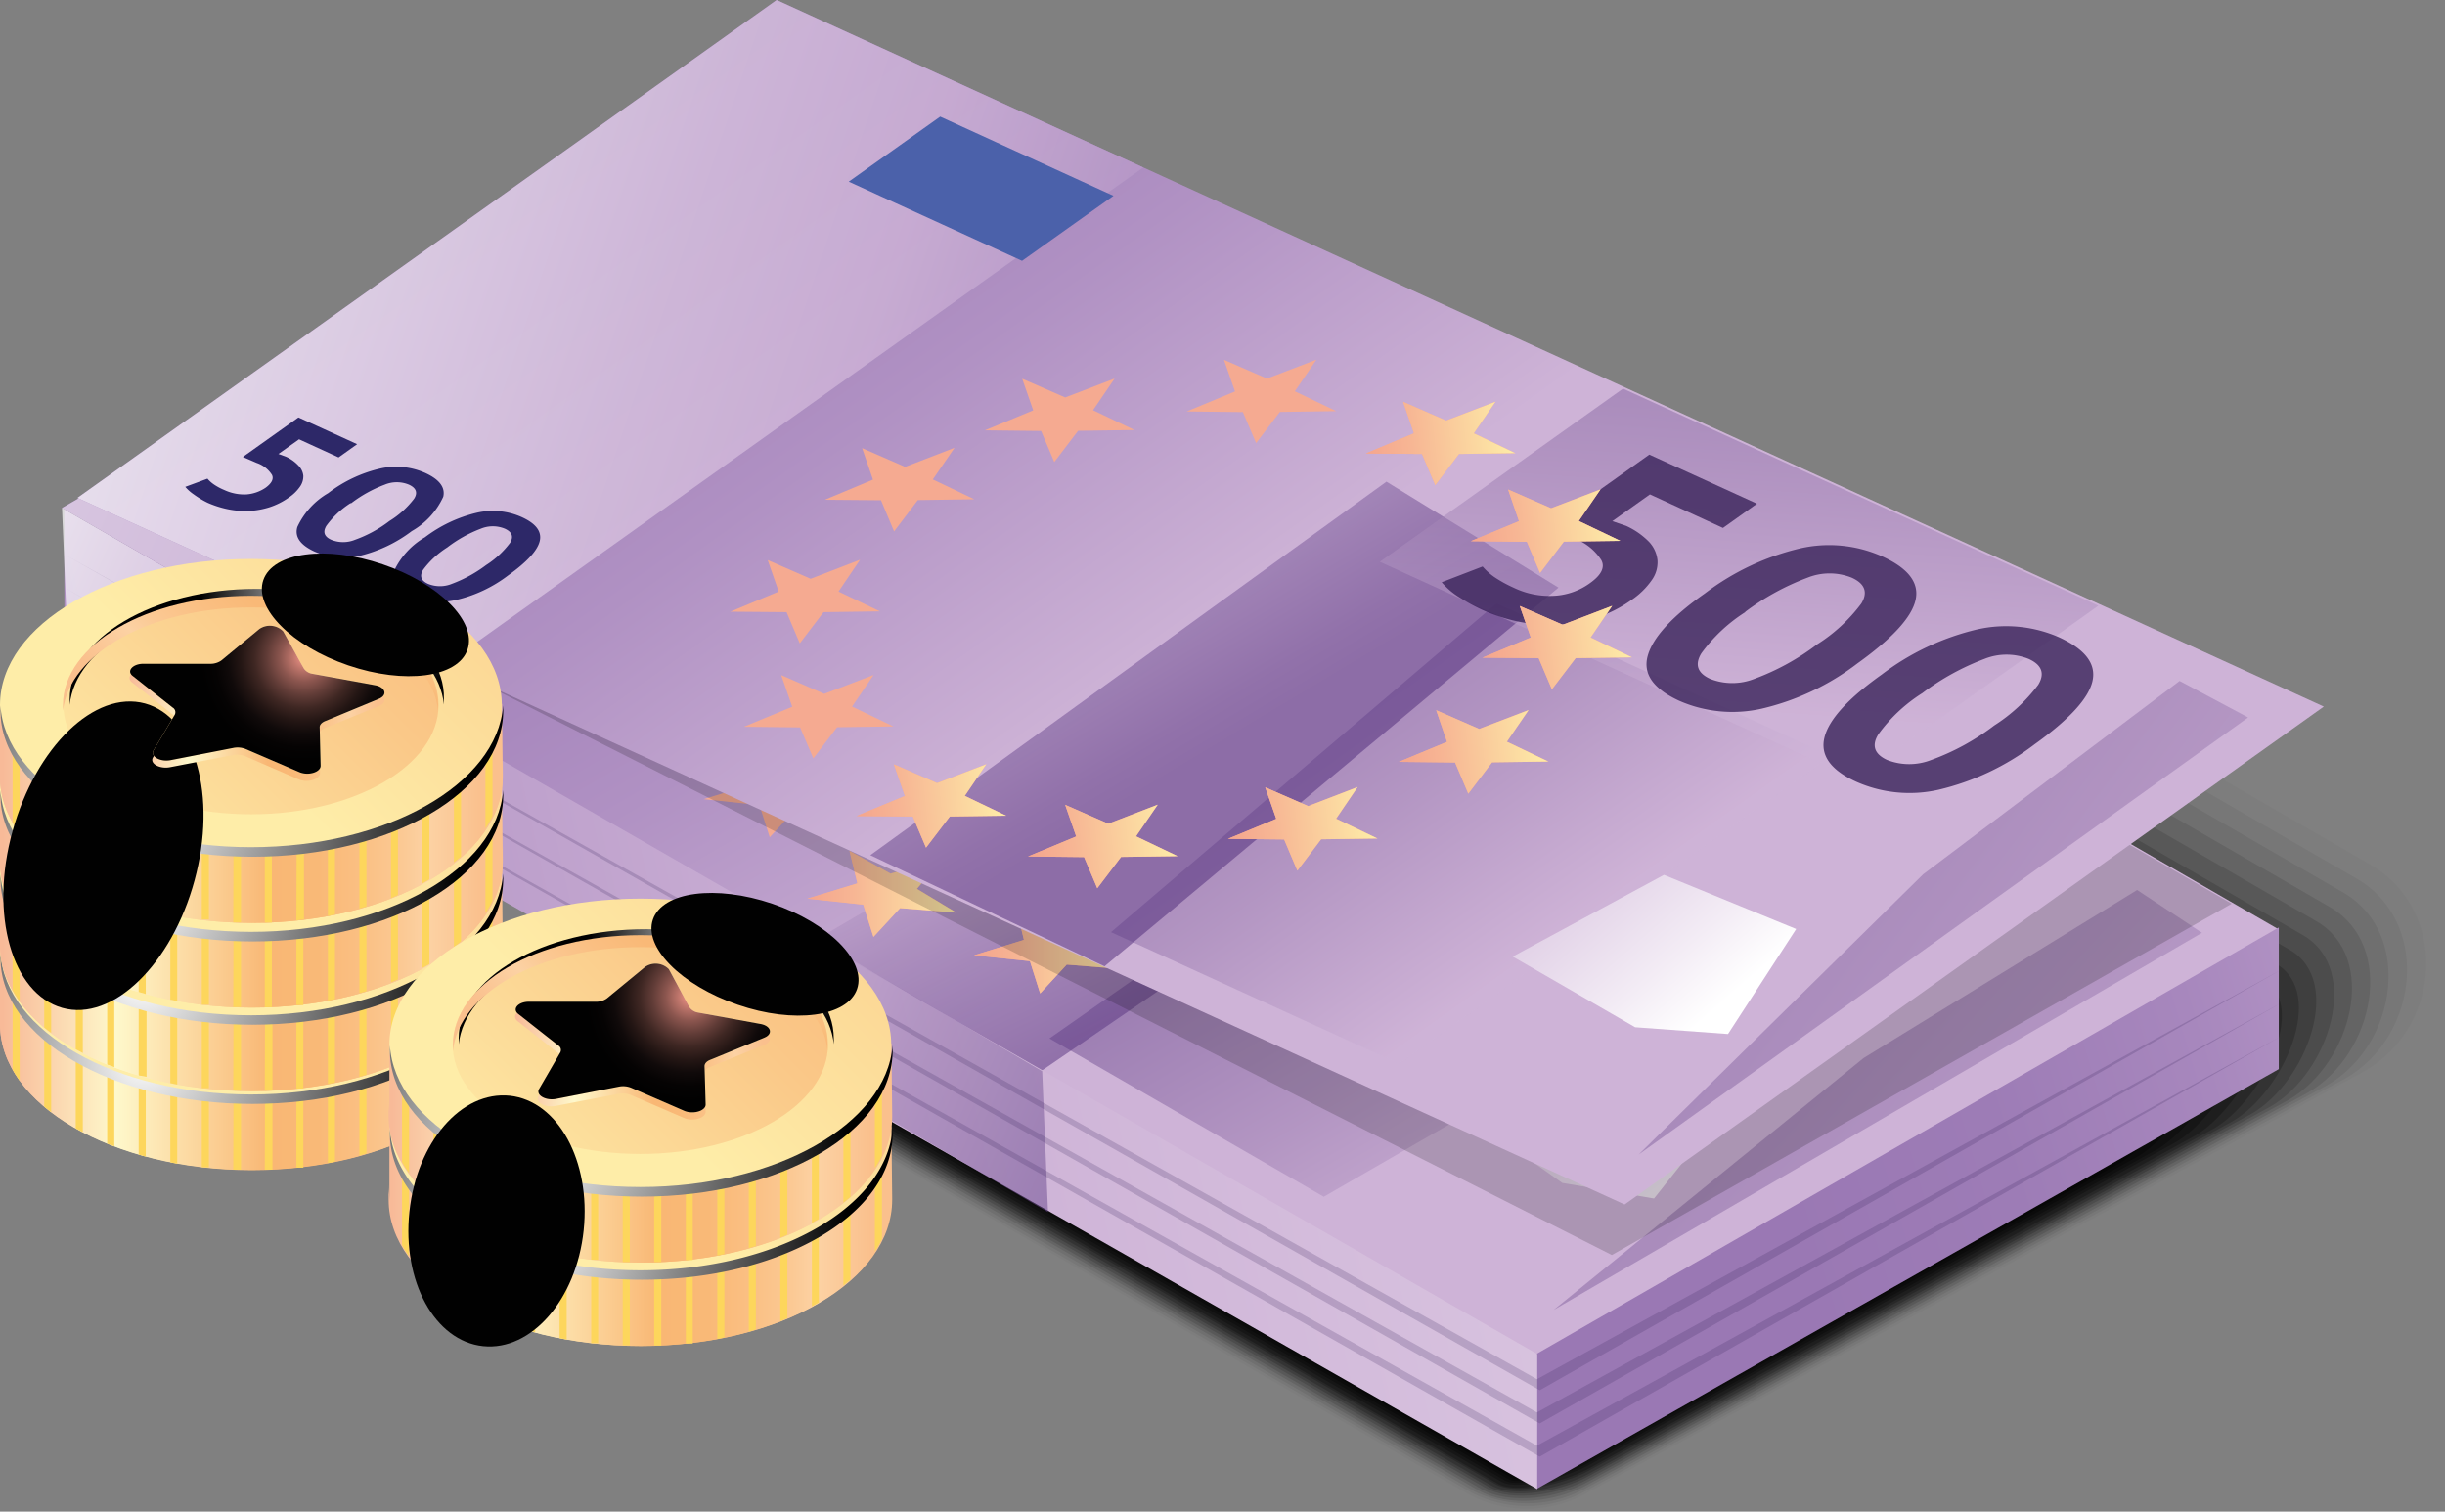 <?xml version="1.0" encoding="UTF-8"?> <svg xmlns="http://www.w3.org/2000/svg" xmlns:xlink="http://www.w3.org/1999/xlink" viewBox="0 0 155.33 96.03"><rect x="0" y="0" width="155.33" height="96.03" fill="#808080" stroke="none"/> <defs> <style>.cls-1{isolation:isolate;}.cls-10,.cls-11,.cls-12,.cls-13,.cls-14,.cls-15,.cls-16,.cls-17,.cls-18,.cls-19,.cls-2,.cls-20,.cls-21,.cls-22,.cls-23,.cls-3,.cls-4,.cls-45,.cls-5,.cls-6,.cls-7,.cls-8,.cls-9{fill:#010101;}.cls-2{opacity:0;}.cls-3{opacity:0.02;}.cls-4{opacity:0.05;}.cls-5{opacity:0.07;}.cls-6{opacity:0.1;}.cls-7{opacity:0.12;}.cls-8{opacity:0.14;}.cls-9{opacity:0.17;}.cls-10{opacity:0.19;}.cls-11{opacity:0.21;}.cls-12{opacity:0.24;}.cls-13{opacity:0.26;}.cls-14{opacity:0.29;}.cls-15{opacity:0.31;}.cls-16{opacity:0.33;}.cls-17{opacity:0.36;}.cls-18{opacity:0.38;}.cls-19{opacity:0.4;}.cls-20{opacity:0.43;}.cls-21{opacity:0.45;}.cls-22{opacity:0.48;}.cls-23,.cls-25,.cls-26,.cls-27,.cls-32,.cls-47,.cls-48,.cls-49,.cls-52,.cls-63{opacity:0.5;}.cls-24{fill:url(#linear-gradient);}.cls-25{fill:url(#linear-gradient-2);}.cls-26{fill:url(#linear-gradient-3);}.cls-27{fill:url(#linear-gradient-4);}.cls-28,.cls-33,.cls-50{opacity:0.8;}.cls-28{fill:url(#linear-gradient-5);}.cls-29{fill:#4b61aa;}.cls-30{fill:#2d2868;}.cls-31{fill:url(#linear-gradient-6);}.cls-32{fill:url(#linear-gradient-7);}.cls-34,.cls-64{fill:#3a235a;}.cls-35{mix-blend-mode:hard-light;}.cls-36{fill:#f5aa91;}.cls-37{mix-blend-mode:color-burn;}.cls-38{fill:url(#linear-gradient-8);}.cls-39{fill:url(#linear-gradient-9);}.cls-40{fill:url(#linear-gradient-10);}.cls-41{fill:url(#linear-gradient-11);}.cls-42{fill:url(#linear-gradient-12);}.cls-43{fill:url(#linear-gradient-13);}.cls-44{fill:url(#linear-gradient-14);}.cls-45{opacity:0.17;}.cls-46{fill:url(#linear-gradient-15);}.cls-47{fill:url(#linear-gradient-16);}.cls-48{fill:url(#linear-gradient-17);}.cls-49{fill:url(#linear-gradient-18);}.cls-50{fill:url(#linear-gradient-19);}.cls-51{fill:url(#linear-gradient-20);}.cls-52{fill:url(#linear-gradient-21);}.cls-53{fill:url(#linear-gradient-22);}.cls-54{fill:url(#linear-gradient-23);}.cls-55{fill:url(#linear-gradient-24);}.cls-56{fill:url(#linear-gradient-25);}.cls-57{fill:url(#linear-gradient-26);}.cls-58{fill:url(#linear-gradient-27);}.cls-59{fill:url(#linear-gradient-28);}.cls-60{fill:url(#linear-gradient-29);}.cls-61{fill:url(#linear-gradient-30);}.cls-62{opacity:0.7;fill:url(#linear-gradient-31);}.cls-63{fill:url(#linear-gradient-32);}.cls-64{opacity:0.2;}.cls-65{fill:url(#linear-gradient-33);}.cls-102,.cls-105,.cls-116,.cls-125,.cls-128,.cls-66,.cls-75,.cls-84,.cls-93{mix-blend-mode:multiply;}.cls-67{fill:url(#linear-gradient-34);}.cls-68{fill:url(#linear-gradient-35);}.cls-69{fill:url(#linear-gradient-36);}.cls-70{fill:#fdd65c;}.cls-71{fill:url(#linear-gradient-37);}.cls-101,.cls-113,.cls-115,.cls-122,.cls-124,.cls-72,.cls-74,.cls-81,.cls-83,.cls-90,.cls-92,.cls-99{mix-blend-mode:screen;}.cls-72{fill:url(#radial-gradient);}.cls-73{fill:url(#linear-gradient-38);}.cls-74{fill:url(#radial-gradient-2);}.cls-75{fill:url(#linear-gradient-39);}.cls-76{fill:url(#linear-gradient-40);}.cls-77{fill:url(#linear-gradient-41);}.cls-78{fill:url(#linear-gradient-42);}.cls-79{fill:url(#linear-gradient-43);}.cls-80{fill:url(#linear-gradient-44);}.cls-81{fill:url(#radial-gradient-3);}.cls-82{fill:url(#linear-gradient-45);}.cls-83{fill:url(#radial-gradient-4);}.cls-84{fill:url(#linear-gradient-46);}.cls-85{fill:url(#linear-gradient-47);}.cls-86{fill:url(#linear-gradient-48);}.cls-87{fill:url(#linear-gradient-49);}.cls-88{fill:url(#linear-gradient-50);}.cls-89{fill:url(#linear-gradient-51);}.cls-90{fill:url(#radial-gradient-5);}.cls-91{fill:url(#linear-gradient-52);}.cls-92{fill:url(#radial-gradient-6);}.cls-93{fill:url(#linear-gradient-53);}.cls-94{fill:url(#linear-gradient-54);}.cls-95{fill:url(#linear-gradient-55);}.cls-96{fill:url(#linear-gradient-56);}.cls-97{fill:url(#linear-gradient-57);}.cls-98{fill:url(#linear-gradient-58);}.cls-99{fill:url(#radial-gradient-7);}.cls-100{fill:url(#linear-gradient-59);}.cls-101{fill:url(#radial-gradient-8);}.cls-102{fill:url(#linear-gradient-60);}.cls-103,.cls-104,.cls-107,.cls-126,.cls-127,.cls-130{mix-blend-mode:color-dodge;}.cls-103{fill:url(#radial-gradient-9);}.cls-104{fill:url(#radial-gradient-10);}.cls-105{fill:url(#linear-gradient-61);}.cls-106{fill:url(#linear-gradient-62);}.cls-107{fill:url(#radial-gradient-11);}.cls-108{fill:url(#linear-gradient-63);}.cls-109{fill:url(#linear-gradient-64);}.cls-110{fill:url(#linear-gradient-65);}.cls-111{fill:url(#linear-gradient-66);}.cls-112{fill:url(#linear-gradient-67);}.cls-113{fill:url(#radial-gradient-12);}.cls-114{fill:url(#linear-gradient-68);}.cls-115{fill:url(#radial-gradient-13);}.cls-116{fill:url(#linear-gradient-69);}.cls-117{fill:url(#linear-gradient-70);}.cls-118{fill:url(#linear-gradient-71);}.cls-119{fill:url(#linear-gradient-72);}.cls-120{fill:url(#linear-gradient-73);}.cls-121{fill:url(#linear-gradient-74);}.cls-122{fill:url(#radial-gradient-14);}.cls-123{fill:url(#linear-gradient-75);}.cls-124{fill:url(#radial-gradient-15);}.cls-125{fill:url(#linear-gradient-76);}.cls-126{fill:url(#radial-gradient-16);}.cls-127{fill:url(#radial-gradient-17);}.cls-128{fill:url(#linear-gradient-77);}.cls-129{fill:url(#linear-gradient-78);}.cls-130{fill:url(#radial-gradient-18);}</style> <linearGradient id="linear-gradient" x1="-1586.7" y1="2932.83" x2="-1478.65" y2="2932.83" gradientTransform="matrix(0.87, 0.5, -1, 0.58, 4334.46, -881.42)" gradientUnits="userSpaceOnUse"> <stop offset="0" stop-color="#9a78b4"></stop> <stop offset="0.14" stop-color="#a07fb8"></stop> <stop offset="0.33" stop-color="#b091c3"></stop> <stop offset="0.55" stop-color="#caafd4"></stop> <stop offset="0.58" stop-color="#ceb3d7"></stop> </linearGradient> <linearGradient id="linear-gradient-2" x1="-1134.68" y1="55.95" x2="-1069.96" y2="115.56" gradientTransform="translate(1215.02 -20.59)" gradientUnits="userSpaceOnUse"> <stop offset="0" stop-color="#4b2777"></stop> <stop offset="0.13" stop-color="#55317e"></stop> <stop offset="0.37" stop-color="#6e4d91"></stop> <stop offset="0.67" stop-color="#9879af"></stop> <stop offset="1" stop-color="#ceb3d7"></stop> </linearGradient> <linearGradient id="linear-gradient-3" x1="-1536.47" y1="2939.67" x2="-1491.45" y2="2939.67" gradientTransform="matrix(0.87, 0.5, -1, 0.58, 4334.46, -881.42)" xlink:href="#linear-gradient-2"></linearGradient> <linearGradient id="linear-gradient-4" x1="-1515.75" y1="2940.34" x2="-1540" y2="2937.65" gradientTransform="matrix(0.87, 0.5, -1, 0.58, 4334.46, -881.42)" xlink:href="#linear-gradient-2"></linearGradient> <linearGradient id="linear-gradient-5" x1="-1112.63" y1="73.96" x2="-1207.58" y2="31.76" gradientTransform="translate(1215.02 -20.59)" gradientUnits="userSpaceOnUse"> <stop offset="0" stop-color="#9a78b4"></stop> <stop offset="0.14" stop-color="#a07fb8"></stop> <stop offset="0.33" stop-color="#b091c3"></stop> <stop offset="0.55" stop-color="#caafd4"></stop> <stop offset="0.58" stop-color="#ceb3d7"></stop> <stop offset="0.76" stop-color="#d8c3df"></stop> <stop offset="1" stop-color="#eadeee"></stop> </linearGradient> <linearGradient id="linear-gradient-6" x1="-1527.54" y1="2945.38" x2="-1481.47" y2="2939.76" gradientTransform="matrix(0.87, 0.5, -1, 0.58, 4334.46, -881.42)" gradientUnits="userSpaceOnUse"> <stop offset="0" stop-color="#9a78b4"></stop> <stop offset="0.14" stop-color="#9d7cb6"></stop> <stop offset="0.27" stop-color="#a787bd"></stop> <stop offset="0.4" stop-color="#b89ac8"></stop> <stop offset="0.52" stop-color="#ceb3d7"></stop> <stop offset="0.65" stop-color="#d8c3df"></stop> <stop offset="0.9" stop-color="#f3ecf5"></stop> <stop offset="1" stop-color="#fff"></stop> </linearGradient> <linearGradient id="linear-gradient-7" x1="-1100.8" y1="34.33" x2="-1107.84" y2="76.18" xlink:href="#linear-gradient-2"></linearGradient> <linearGradient id="linear-gradient-8" x1="-1129.33" y1="57.52" x2="-1119.87" y2="57.52" gradientTransform="translate(1215.02 -20.59)" gradientUnits="userSpaceOnUse"> <stop offset="0.04" stop-color="#f5a78e"></stop> <stop offset="0.31" stop-color="#f7b694"></stop> <stop offset="0.83" stop-color="#fcdfa3"></stop> <stop offset="1" stop-color="#feeda8"></stop> </linearGradient> <linearGradient id="linear-gradient-9" x1="-1163.72" y1="77.37" x2="-1154.26" y2="77.37" xlink:href="#linear-gradient-8"></linearGradient> <linearGradient id="linear-gradient-10" x1="-1153.13" y1="80.97" x2="-1143.67" y2="80.97" xlink:href="#linear-gradient-8"></linearGradient> <linearGradient id="linear-gradient-11" x1="-1123.23" y1="63.7" x2="-1113.77" y2="63.7" xlink:href="#linear-gradient-8"></linearGradient> <linearGradient id="linear-gradient-12" x1="-1123.19" y1="71.14" x2="-1113.73" y2="71.14" xlink:href="#linear-gradient-8"></linearGradient> <linearGradient id="linear-gradient-13" x1="-1140.38" y1="81.06" x2="-1130.92" y2="81.06" xlink:href="#linear-gradient-8"></linearGradient> <linearGradient id="linear-gradient-14" x1="-1129.11" y1="77.23" x2="-1119.65" y2="77.23" xlink:href="#linear-gradient-8"></linearGradient> <linearGradient id="linear-gradient-15" x1="-1780.75" y1="2528.43" x2="-1672.69" y2="2528.43" gradientTransform="matrix(0.91, 0.42, -0.94, 0.67, 4025.14, -938)" xlink:href="#linear-gradient"></linearGradient> <linearGradient id="linear-gradient-16" x1="-898.13" y1="-275.43" x2="-833.42" y2="-215.82" gradientTransform="translate(1001.53 216.31) rotate(-5.45)" xlink:href="#linear-gradient-2"></linearGradient> <linearGradient id="linear-gradient-17" x1="-1730.52" y1="2535.27" x2="-1685.49" y2="2535.27" gradientTransform="matrix(0.91, 0.42, -0.94, 0.67, 4025.14, -938)" xlink:href="#linear-gradient-2"></linearGradient> <linearGradient id="linear-gradient-18" x1="-1709.8" y1="2535.95" x2="-1734.05" y2="2533.25" gradientTransform="matrix(0.91, 0.42, -0.94, 0.67, 4025.14, -938)" xlink:href="#linear-gradient-2"></linearGradient> <linearGradient id="linear-gradient-19" x1="-876.09" y1="-257.42" x2="-971.04" y2="-299.62" gradientTransform="translate(1001.53 216.31) rotate(-5.45)" xlink:href="#linear-gradient-6"></linearGradient> <linearGradient id="linear-gradient-20" x1="-1721.58" y1="2540.98" x2="-1675.51" y2="2535.36" gradientTransform="matrix(0.91, 0.42, -0.94, 0.67, 4025.14, -938)" xlink:href="#linear-gradient-6"></linearGradient> <linearGradient id="linear-gradient-21" x1="-864.26" y1="-297.04" x2="-871.3" y2="-255.19" gradientTransform="translate(1001.53 216.31) rotate(-5.45)" xlink:href="#linear-gradient-2"></linearGradient> <linearGradient id="linear-gradient-22" x1="-892.79" y1="-273.86" x2="-883.33" y2="-273.86" gradientTransform="translate(1001.53 216.31) rotate(-5.45)" xlink:href="#linear-gradient-8"></linearGradient> <linearGradient id="linear-gradient-23" x1="-927.18" y1="-254" x2="-917.72" y2="-254" gradientTransform="translate(1001.53 216.31) rotate(-5.45)" xlink:href="#linear-gradient-8"></linearGradient> <linearGradient id="linear-gradient-24" x1="-916.59" y1="-250.41" x2="-907.13" y2="-250.41" gradientTransform="translate(1001.53 216.31) rotate(-5.45)" xlink:href="#linear-gradient-8"></linearGradient> <linearGradient id="linear-gradient-25" x1="-886.69" y1="-267.68" x2="-877.23" y2="-267.68" gradientTransform="translate(1001.53 216.31) rotate(-5.45)" xlink:href="#linear-gradient-8"></linearGradient> <linearGradient id="linear-gradient-26" x1="-886.65" y1="-260.24" x2="-877.19" y2="-260.24" gradientTransform="translate(1001.53 216.31) rotate(-5.45)" xlink:href="#linear-gradient-8"></linearGradient> <linearGradient id="linear-gradient-27" x1="-903.84" y1="-250.32" x2="-894.38" y2="-250.32" gradientTransform="translate(1001.53 216.31) rotate(-5.45)" xlink:href="#linear-gradient-8"></linearGradient> <linearGradient id="linear-gradient-28" x1="-892.56" y1="-254.15" x2="-883.1" y2="-254.15" gradientTransform="translate(1001.53 216.31) rotate(-5.45)" xlink:href="#linear-gradient-8"></linearGradient> <linearGradient id="linear-gradient-29" x1="-1101.58" y1="99.67" x2="-999.68" y2="69.16" gradientTransform="translate(1215.02 -20.59)" xlink:href="#linear-gradient-6"></linearGradient> <linearGradient id="linear-gradient-30" x1="-1291.64" y1="112.66" x2="-1031.07" y2="54.24" gradientTransform="translate(1215.02 -20.59)" xlink:href="#linear-gradient-6"></linearGradient> <linearGradient id="linear-gradient-31" x1="-1164.23" y1="79.55" x2="-1212.81" y2="57.96" gradientTransform="translate(1215.02 -20.59)" xlink:href="#linear-gradient-6"></linearGradient> <linearGradient id="linear-gradient-32" x1="-1135.48" y1="97.95" x2="-1169.01" y2="83.05" xlink:href="#linear-gradient-2"></linearGradient> <linearGradient id="linear-gradient-33" x1="21.85" y1="87.98" x2="53.23" y2="87.98" gradientUnits="userSpaceOnUse"> <stop offset="0" stop-color="#f8ba98"></stop> <stop offset="0.23" stop-color="#fef8cb"></stop> <stop offset="0.54" stop-color="#f9b774"></stop> <stop offset="0.64" stop-color="#f9b977"></stop> <stop offset="0.72" stop-color="#fabf82"></stop> <stop offset="0.81" stop-color="#fbc994"></stop> <stop offset="0.86" stop-color="#fcd2a4"></stop> <stop offset="0.97" stop-color="#fac08d"></stop> </linearGradient> <linearGradient id="linear-gradient-34" x1="21.69" y1="84.99" x2="21.7" y2="84.99" xlink:href="#linear-gradient-33"></linearGradient> <linearGradient id="linear-gradient-35" x1="21.85" y1="89.79" x2="53.23" y2="89.79" xlink:href="#linear-gradient-33"></linearGradient> <linearGradient id="linear-gradient-36" x1="53.57" y1="84.99" x2="53.58" y2="84.99" xlink:href="#linear-gradient-33"></linearGradient> <linearGradient id="linear-gradient-37" x1="45.4" y1="30.85" x2="14.22" y2="62.23" gradientUnits="userSpaceOnUse"> <stop offset="0.04" stop-color="#f9b97b"></stop> <stop offset="0.38" stop-color="#fac888"></stop> <stop offset="1" stop-color="#feeda8"></stop> </linearGradient> <radialGradient id="radial-gradient" cx="30.78" cy="87.91" r="20.04" gradientUnits="userSpaceOnUse"> <stop offset="0" stop-color="#fff"></stop> <stop offset="1"></stop> </radialGradient> <linearGradient id="linear-gradient-38" x1="50.45" y1="68.19" x2="27.14" y2="91.65" xlink:href="#linear-gradient-37"></linearGradient> <radialGradient id="radial-gradient-2" cx="43.25" cy="73.48" r="8.81" xlink:href="#radial-gradient"></radialGradient> <linearGradient id="linear-gradient-39" x1="54.74" y1="63.11" x2="32.74" y2="85.25" xlink:href="#linear-gradient-33"></linearGradient> <linearGradient id="linear-gradient-40" x1="21.85" y1="82.94" x2="53.23" y2="82.94" xlink:href="#linear-gradient-33"></linearGradient> <linearGradient id="linear-gradient-41" x1="21.69" y1="79.95" x2="21.7" y2="79.95" xlink:href="#linear-gradient-33"></linearGradient> <linearGradient id="linear-gradient-42" x1="21.85" y1="84.76" x2="53.23" y2="84.76" xlink:href="#linear-gradient-33"></linearGradient> <linearGradient id="linear-gradient-43" x1="53.57" y1="79.95" x2="53.58" y2="79.95" xlink:href="#linear-gradient-33"></linearGradient> <linearGradient id="linear-gradient-44" x1="45.4" y1="25.82" x2="14.22" y2="57.2" xlink:href="#linear-gradient-37"></linearGradient> <radialGradient id="radial-gradient-3" cx="30.78" cy="82.88" r="20.04" xlink:href="#radial-gradient"></radialGradient> <linearGradient id="linear-gradient-45" x1="28.75" y1="42.57" x2="5.44" y2="66.03" xlink:href="#linear-gradient-37"></linearGradient> <radialGradient id="radial-gradient-4" cx="43.25" cy="68.45" r="8.81" xlink:href="#radial-gradient"></radialGradient> <linearGradient id="linear-gradient-46" x1="54.74" y1="58.08" x2="32.74" y2="80.22" xlink:href="#linear-gradient-33"></linearGradient> <linearGradient id="linear-gradient-47" x1="21.85" y1="77.65" x2="53.23" y2="77.65" xlink:href="#linear-gradient-33"></linearGradient> <linearGradient id="linear-gradient-48" x1="21.69" y1="74.66" x2="21.7" y2="74.66" xlink:href="#linear-gradient-33"></linearGradient> <linearGradient id="linear-gradient-49" x1="21.85" y1="79.46" x2="53.23" y2="79.46" xlink:href="#linear-gradient-33"></linearGradient> <linearGradient id="linear-gradient-50" x1="53.57" y1="74.66" x2="53.58" y2="74.66" xlink:href="#linear-gradient-33"></linearGradient> <linearGradient id="linear-gradient-51" x1="45.4" y1="20.52" x2="14.22" y2="51.91" xlink:href="#linear-gradient-37"></linearGradient> <radialGradient id="radial-gradient-5" cx="30.78" cy="77.58" r="20.04" xlink:href="#radial-gradient"></radialGradient> <linearGradient id="linear-gradient-52" x1="28.75" y1="37.28" x2="5.44" y2="60.74" xlink:href="#linear-gradient-37"></linearGradient> <radialGradient id="radial-gradient-6" cx="43.25" cy="63.15" r="8.81" xlink:href="#radial-gradient"></radialGradient> <linearGradient id="linear-gradient-53" x1="54.74" y1="52.78" x2="32.74" y2="74.92" xlink:href="#linear-gradient-33"></linearGradient> <linearGradient id="linear-gradient-54" x1="21.85" y1="72.27" x2="53.23" y2="72.27" xlink:href="#linear-gradient-33"></linearGradient> <linearGradient id="linear-gradient-55" x1="21.69" y1="69.28" x2="21.7" y2="69.28" xlink:href="#linear-gradient-33"></linearGradient> <linearGradient id="linear-gradient-56" x1="21.85" y1="74.08" x2="53.23" y2="74.08" xlink:href="#linear-gradient-33"></linearGradient> <linearGradient id="linear-gradient-57" x1="53.57" y1="69.28" x2="53.58" y2="69.28" xlink:href="#linear-gradient-33"></linearGradient> <linearGradient id="linear-gradient-58" x1="45.4" y1="15.15" x2="14.22" y2="46.53" xlink:href="#linear-gradient-37"></linearGradient> <radialGradient id="radial-gradient-7" cx="30.78" cy="72.2" r="20.04" xlink:href="#radial-gradient"></radialGradient> <linearGradient id="linear-gradient-59" x1="50.45" y1="52.48" x2="27.14" y2="75.94" xlink:href="#linear-gradient-37"></linearGradient> <radialGradient id="radial-gradient-8" cx="43.25" cy="57.77" r="8.81" xlink:href="#radial-gradient"></radialGradient> <linearGradient id="linear-gradient-60" x1="54.74" y1="47.4" x2="32.74" y2="69.54" xlink:href="#linear-gradient-33"></linearGradient> <radialGradient id="radial-gradient-9" cx="8727.9" cy="-12177.4" r="22.63" gradientTransform="matrix(0.12, -0.43, 0.26, 0.07, 2127.16, 4649.5)" gradientUnits="userSpaceOnUse"> <stop offset="0" stop-color="#f29588"></stop> <stop offset="0.11" stop-color="#be756b"></stop> <stop offset="0.23" stop-color="#8c564f"></stop> <stop offset="0.36" stop-color="#613c37"></stop> <stop offset="0.48" stop-color="#3f2723"></stop> <stop offset="0.61" stop-color="#241614"></stop> <stop offset="0.73" stop-color="#100a0a"></stop> <stop offset="0.86" stop-color="#050303"></stop> <stop offset="1" stop-color="#010101"></stop> </radialGradient> <radialGradient id="radial-gradient-10" cx="17143.8" cy="-10480.26" r="22.63" gradientTransform="matrix(0.05, -0.14, 0.29, 0.1, 2220.51, 3516.94)" xlink:href="#radial-gradient-9"></radialGradient> <linearGradient id="linear-gradient-61" x1="29.95" y1="65.52" x2="46.15" y2="65.52" xlink:href="#linear-gradient-33"></linearGradient> <linearGradient id="linear-gradient-62" x1="21.67" y1="78.59" x2="40.53" y2="62.36" xlink:href="#linear-gradient-37"></linearGradient> <radialGradient id="radial-gradient-11" cx="41.02" cy="62.39" r="6.61" gradientTransform="matrix(1, 0, 0, 1, 0, 0)" xlink:href="#radial-gradient-9"></radialGradient> <linearGradient id="linear-gradient-63" x1="46.59" y1="99.14" x2="77.96" y2="99.14" xlink:href="#linear-gradient-33"></linearGradient> <linearGradient id="linear-gradient-64" x1="46.43" y1="96.15" x2="46.44" y2="96.15" xlink:href="#linear-gradient-33"></linearGradient> <linearGradient id="linear-gradient-65" x1="46.59" y1="100.96" x2="77.96" y2="100.96" xlink:href="#linear-gradient-33"></linearGradient> <linearGradient id="linear-gradient-66" x1="78.31" y1="96.15" x2="78.32" y2="96.15" xlink:href="#linear-gradient-33"></linearGradient> <linearGradient id="linear-gradient-67" x1="70.14" y1="42.02" x2="38.95" y2="73.4" xlink:href="#linear-gradient-37"></linearGradient> <radialGradient id="radial-gradient-12" cx="55.52" cy="99.08" r="20.04" xlink:href="#radial-gradient"></radialGradient> <linearGradient id="linear-gradient-68" x1="53.49" y1="58.77" x2="30.18" y2="82.23" xlink:href="#linear-gradient-37"></linearGradient> <radialGradient id="radial-gradient-13" cx="67.99" cy="84.65" r="8.81" xlink:href="#radial-gradient"></radialGradient> <linearGradient id="linear-gradient-69" x1="79.48" y1="74.28" x2="57.48" y2="96.42" xlink:href="#linear-gradient-33"></linearGradient> <linearGradient id="linear-gradient-70" x1="46.59" y1="93.85" x2="77.96" y2="93.85" xlink:href="#linear-gradient-33"></linearGradient> <linearGradient id="linear-gradient-71" x1="46.43" y1="90.86" x2="46.44" y2="90.86" xlink:href="#linear-gradient-33"></linearGradient> <linearGradient id="linear-gradient-72" x1="46.59" y1="95.66" x2="77.96" y2="95.66" xlink:href="#linear-gradient-33"></linearGradient> <linearGradient id="linear-gradient-73" x1="78.31" y1="90.86" x2="78.32" y2="90.86" xlink:href="#linear-gradient-33"></linearGradient> <linearGradient id="linear-gradient-74" x1="70.14" y1="36.72" x2="38.95" y2="68.1" xlink:href="#linear-gradient-37"></linearGradient> <radialGradient id="radial-gradient-14" cx="55.52" cy="93.78" r="20.04" xlink:href="#radial-gradient"></radialGradient> <linearGradient id="linear-gradient-75" x1="53.49" y1="53.47" x2="30.18" y2="76.93" xlink:href="#linear-gradient-37"></linearGradient> <radialGradient id="radial-gradient-15" cx="67.99" cy="79.35" r="8.81" xlink:href="#radial-gradient"></radialGradient> <linearGradient id="linear-gradient-76" x1="79.48" y1="68.98" x2="57.48" y2="91.12" xlink:href="#linear-gradient-33"></linearGradient> <radialGradient id="radial-gradient-16" cx="11899.21" cy="-11653.69" r="22.63" gradientTransform="matrix(0.04, -0.35, 0.24, 0.03, 2456.34, 4583.7)" xlink:href="#radial-gradient-9"></radialGradient> <radialGradient id="radial-gradient-17" cx="17060.78" cy="-10379.95" r="22.63" gradientTransform="matrix(0.05, -0.14, 0.29, 0.1, 2220.51, 3516.94)" xlink:href="#radial-gradient-9"></radialGradient> <linearGradient id="linear-gradient-77" x1="54.45" y1="87.04" x2="70.65" y2="87.04" xlink:href="#linear-gradient-33"></linearGradient> <linearGradient id="linear-gradient-78" x1="46.17" y1="100.11" x2="65.02" y2="83.88" xlink:href="#linear-gradient-37"></linearGradient> <radialGradient id="radial-gradient-18" cx="65.51" cy="83.91" r="6.61" gradientTransform="matrix(1, 0, 0, 1, 0, 0)" xlink:href="#radial-gradient-9"></radialGradient> </defs> <g class="cls-1"> <g id="Слой_1" data-name="Слой 1"> <path class="cls-2" d="M114.73,115.57,61.23,84.69a7.84,7.84,0,0,1,0-13.6l50.53-27.38a7.82,7.82,0,0,1,7.83,0L173.1,74.6a7.85,7.85,0,0,1,0,13.6l-50.53,27.38A7.85,7.85,0,0,1,114.73,115.57Z" transform="translate(-21.69 -20.59)"></path> <path class="cls-3" d="M111.16,44.53a8.07,8.07,0,0,1,7.77.19L172.25,75.5c5,2.88,4.64,10.28-.36,13.15L122.57,115.4a7.8,7.8,0,0,1-7.63.09l-53.63-31c-5-2.88-4.6-10.3.4-13.17Z" transform="translate(-21.69 -20.59)"></path> <path class="cls-4" d="M110.55,45.36c2.19-1.26,5.52-.9,7.71.37L171.4,76.4c4.74,2.74,4,10-.7,12.7l-48.12,26.13a7.73,7.73,0,0,1-7.42.18l-53.77-31c-4.74-2.73-4-10,.78-12.73Z" transform="translate(-21.69 -20.59)"></path> <path class="cls-5" d="M109.93,46.18c2.08-1.19,5.58-.65,7.66.55l53,30.58C175,79.9,174,87,169.5,89.55l-46.91,25.5a7.74,7.74,0,0,1-7.22.29L61.47,84.22c-4.5-2.59-3.34-9.73,1.15-12.31Z" transform="translate(-21.69 -20.59)"></path> <path class="cls-6" d="M109.32,47c2-1.13,5.63-.4,7.59.73L169.7,78.21c4.24,2.45,2.85,9.35-1.39,11.79L122.6,114.88c-2,1.13-5.06,1.51-7,.38l-54-31.2c-4.24-2.45-2.71-9.43,1.54-11.87Z" transform="translate(-21.69 -20.59)"></path> <path class="cls-7" d="M108.7,47.83c1.85-1.06,5.69-.15,7.54.91l52.6,30.37c4,2.31,2.27,9-1.73,11.34l-44.5,24.25c-1.84,1.06-5,1.54-6.82.48L61.62,83.9c-4-2.3-2.08-9.14,1.92-11.44Z" transform="translate(-21.69 -20.59)"></path> <path class="cls-8" d="M108.09,48.66c1.73-1,5.74.09,7.47,1.09L168,80c3.75,2.17,1.67,8.74-2.07,10.89l-43.29,23.63c-1.74,1-4.89,1.57-6.62.57L61.7,83.75c-3.75-2.16-1.45-8.86,2.3-11Z" transform="translate(-21.69 -20.59)"></path> <path class="cls-9" d="M107.47,49.48c1.62-.93,5.8.34,7.42,1.27l52.25,30.17c3.49,2,1.08,8.42-2.42,10.43l-42.08,23c-1.62.93-4.81,1.6-6.42.67L61.77,83.59C58.28,81.57,61,75,64.45,73Z" transform="translate(-21.69 -20.59)"></path> <path class="cls-10" d="M106.86,50.31c1.5-.87,5.86.58,7.36,1.45l52.07,30.06c3.24,1.87.48,8.11-2.76,10l-40.88,22.38c-1.5.86-4.72,1.63-6.22.76L61.85,83.43c-3.24-1.87-.19-8.28,3.06-10.14Z" transform="translate(-21.69 -20.59)"></path> <path class="cls-11" d="M106.25,51.13c1.38-.79,5.91.84,7.29,1.63l51.9,30c3,1.73-.11,7.81-3.11,9.53L122.66,114c-1.39.8-4.63,1.66-6,.86L61.93,83.28c-3-1.73.44-8,3.44-9.72Z" transform="translate(-21.69 -20.59)"></path> <path class="cls-12" d="M105.63,52c1.27-.73,6,1.08,7.24,1.81l51.72,29.86c2.74,1.58-.71,7.49-3.45,9.07l-38.47,21.12c-1.27.73-4.54,1.7-5.81,1L62,83.12c-2.75-1.58,1.07-7.7,3.82-9.28Z" transform="translate(-21.69 -20.59)"></path> <path class="cls-13" d="M105,52.78c1.15-.66,6,1.33,7.17,2l51.54,29.75c2.5,1.44-1.29,7.18-3.79,8.62l-37.26,20.5c-1.16.66-4.46,1.72-5.61,1.06L62.08,83c-2.49-1.44,1.71-7.41,4.21-8.85Z" transform="translate(-21.69 -20.59)"></path> <path class="cls-14" d="M104.4,53.61c1-.6,6.08,1.57,7.12,2.17l51.36,29.65c2.25,1.3-1.89,6.88-4.14,8.17l-36.05,19.87c-1,.6-4.37,1.76-5.41,1.16L62.16,82.81c-2.25-1.3,2.34-7.13,4.58-8.42Z" transform="translate(-21.69 -20.59)"></path> <path class="cls-15" d="M103.79,54.43c.92-.53,6.13,1.82,7.06,2.36L162,86.33c2,1.16-2.48,6.57-4.48,7.72L122.7,113.3c-.92.53-4.28,1.78-5.2,1.25L62.24,82.65c-2-1.15,3-6.84,5-8Z" transform="translate(-21.69 -20.59)"></path> <path class="cls-16" d="M103.17,55.26c.81-.47,6.19,2.07,7,2.53l51,29.45c1.74,1-3.08,6.25-4.83,7.26l-33.64,18.62c-.81.47-4.19,1.82-5,1.35l-55.4-32c-1.74-1,3.6-6.55,5.35-7.55Z" transform="translate(-21.69 -20.59)"></path> <path class="cls-17" d="M102.56,56.08c.69-.4,6.24,2.32,6.94,2.72l50.83,29.34c1.49.86-3.67,6-5.17,6.81l-32.44,18c-.69.39-4.11,1.84-4.8,1.44l-55.53-32c-1.5-.87,4.23-6.27,5.73-7.13Z" transform="translate(-21.69 -20.59)"></path> <path class="cls-18" d="M101.94,56.91c.58-.34,6.31,2.56,6.88,2.89L159.47,89c1.25.72-4.26,5.64-5.51,6.36l-31.23,17.37c-.57.33-4,1.88-4.6,1.54L62.47,82.18c-1.25-.72,4.86-6,6.11-6.69Z" transform="translate(-21.69 -20.59)"></path> <path class="cls-19" d="M101.33,57.73c.46-.26,6.36,2.81,6.82,3.08L158.62,90c1,.57-4.85,5.32-5.85,5.89l-30,16.76c-.46.26-3.93,1.9-4.39,1.64L62.55,82c-1-.57,5.48-5.68,6.48-6.26Z" transform="translate(-21.69 -20.59)"></path> <path class="cls-20" d="M100.71,58.56c.35-.2,6.42,3,6.76,3.25l50.3,29c.75.43-5.45,5-6.2,5.44l-28.82,16.13c-.34.2-3.84,1.94-4.19,1.74L62.62,81.87c-.75-.44,6.12-5.4,6.87-5.83Z" transform="translate(-21.69 -20.59)"></path> <path class="cls-21" d="M100.1,59.38c.23-.13,6.47,3.31,6.7,3.44l50.12,28.93c.5.29-6,4.71-6.54,5l-27.61,15.5a26.83,26.83,0,0,1-4,1.84L62.7,81.71c-.5-.29,6.75-5.11,7.25-5.39Z" transform="translate(-21.69 -20.59)"></path> <path class="cls-22" d="M99.48,60.21c.12-.07,6.53,3.55,6.65,3.61l49.94,28.83c.25.15-6.64,4.4-6.89,4.54l-26.4,14.88c-.12.06-3.68,2-3.79,1.93L62.78,81.55c-.25-.14,7.38-4.82,7.63-5Z" transform="translate(-21.69 -20.59)"></path> <polygon class="cls-23" points="97.5 93.33 41.16 60.81 77.17 40.44 133.52 72.97 97.5 93.33"></polygon> <polygon class="cls-24" points="97.51 86.3 3.94 32.27 51.16 5.01 144.74 59.03 97.51 86.3"></polygon> <polygon class="cls-25" points="98.7 83.22 118.39 67.22 135.77 56.54 139.89 59.26 98.7 83.22"></polygon> <polygon class="cls-26" points="66.67 65.97 84.1 76.03 113.28 59.19 93.05 47.51 66.67 65.97"></polygon> <polygon class="cls-27" points="97.06 46.88 66.06 68.1 51.92 59.66 86.81 39.15 97.06 46.88"></polygon> <polygon class="cls-28" points="26.11 45.07 3.94 32.27 51.16 5.01 73.34 17.81 26.11 45.07"></polygon> <polygon class="cls-29" points="65.11 22.98 54.63 16.93 60.8 13.37 71.28 19.42 65.11 22.98"></polygon> <path class="cls-30" d="M35,53.25a2.86,2.86,0,0,0,1.37.41,2.36,2.36,0,0,0,1.26-.31c.41-.24.57-.5.48-.77a1.92,1.92,0,0,0-.92-.86l-.85-.46,3.76-2.16,3.55,2-1.25.72L40,50.49l-1.38.8.46.22a2.46,2.46,0,0,1,.73.63,1.12,1.12,0,0,1,.24.67,1.09,1.09,0,0,1-.26.66,2.74,2.74,0,0,1-.78.63,4.18,4.18,0,0,1-1.27.49,5.07,5.07,0,0,1-1.34.12,5.57,5.57,0,0,1-2.56-.77,6,6,0,0,1-.81-.55,2.3,2.3,0,0,1-.49-.53L34,52.42a1.71,1.71,0,0,0,.37.4A4.47,4.47,0,0,0,35,53.25Z" transform="translate(-21.69 -20.59)"></path> <path class="cls-30" d="M41.52,54.07A8.78,8.78,0,0,1,45,52.83a4.49,4.49,0,0,1,2.79.55c.87.5,1.2,1,1,1.62s-.93,1.25-2.21,2a8.73,8.73,0,0,1-3.47,1.25,4.58,4.58,0,0,1-2.8-.55c-.86-.49-1.17-1-.93-1.65A4.81,4.81,0,0,1,41.52,54.07Zm1.34.78a5.48,5.48,0,0,0-1.66,1.27c-.27.37-.2.67.22.92a2.12,2.12,0,0,0,1.52.15,8.56,8.56,0,0,0,2.27-1,5.54,5.54,0,0,0,1.65-1.27c.27-.36.19-.67-.24-.92a2,2,0,0,0-1.53-.15A8.66,8.66,0,0,0,42.86,54.85Z" transform="translate(-21.69 -20.59)"></path> <path class="cls-30" d="M47.37,57.45a8.83,8.83,0,0,1,3.45-1.24,4.49,4.49,0,0,1,2.79.55c.87.5,1.2,1,1,1.62s-.93,1.25-2.2,2a8.82,8.82,0,0,1-3.48,1.25,4.61,4.61,0,0,1-2.8-.55c-.86-.49-1.17-1.05-.93-1.65A4.86,4.86,0,0,1,47.37,57.45Zm1.34.78a5.61,5.61,0,0,0-1.66,1.27c-.27.37-.2.67.22.92a2.12,2.12,0,0,0,1.52.15,8.46,8.46,0,0,0,2.28-1,5.83,5.83,0,0,0,1.65-1.27c.27-.36.19-.67-.25-.92a2,2,0,0,0-1.53-.15A8.66,8.66,0,0,0,48.71,58.23Z" transform="translate(-21.69 -20.59)"></path> <polygon class="cls-31" points="101.99 65.69 91.93 69.95 99.25 75.15 105.08 76.14 110.03 69.91 101.99 65.69"></polygon> <polygon class="cls-32" points="114.67 60.78 85.91 44.17 102.34 34.69 131.09 51.29 114.67 60.78"></polygon> <g class="cls-33"> <path class="cls-34" d="M115.91,67.22a5.3,5.3,0,0,0,2.52.75,4.32,4.32,0,0,0,2.32-.57c.75-.43,1-.9.88-1.4a3.56,3.56,0,0,0-1.69-1.59l-1.55-.83,6.88-4,6.51,3.76-2.3,1.32-4.39-2.53-2.53,1.46.85.41a4.87,4.87,0,0,1,1.33,1.16,1.85,1.85,0,0,1,0,2.44,5.09,5.09,0,0,1-1.42,1.15,8.42,8.42,0,0,1-2.33.91,8.9,8.9,0,0,1-2.46.2,10,10,0,0,1-2.43-.42,11.12,11.12,0,0,1-2.27-1,10.6,10.6,0,0,1-1.48-1,4.64,4.64,0,0,1-.91-1l2.7-.79a3.6,3.6,0,0,0,.66.72A8.27,8.27,0,0,0,115.91,67.22Z" transform="translate(-21.69 -20.59)"></path> <path class="cls-34" d="M127.94,68.73a16.15,16.15,0,0,1,6.34-2.28,8.37,8.37,0,0,1,5.1,1c1.59.92,2.2,1.92,1.84,3s-1.72,2.28-4.05,3.62a16.14,16.14,0,0,1-6.37,2.29,8.37,8.37,0,0,1-5.13-1c-1.57-.91-2.14-1.93-1.7-3S125.73,70,127.94,68.73Zm2.46,1.42a10.05,10.05,0,0,0-3,2.34c-.5.67-.37,1.23.4,1.67a3.83,3.83,0,0,0,2.79.29,15.38,15.38,0,0,0,4.16-1.81,10.44,10.44,0,0,0,3-2.31c.5-.67.35-1.23-.45-1.69a3.72,3.72,0,0,0-2.8-.27A15.63,15.63,0,0,0,130.4,70.15Z" transform="translate(-21.69 -20.59)"></path> <path class="cls-34" d="M138.67,74.92A16.17,16.17,0,0,1,145,72.64a8.32,8.32,0,0,1,5.11,1c1.59.92,2.2,1.91,1.84,3s-1.72,2.28-4,3.63a16.14,16.14,0,0,1-6.37,2.29,8.37,8.37,0,0,1-5.13-1q-2.35-1.37-1.7-3C135.14,77.39,136.46,76.2,138.67,74.92Zm2.46,1.42a10.53,10.53,0,0,0-3,2.34c-.5.68-.37,1.24.4,1.68a3.83,3.83,0,0,0,2.79.28,15.3,15.3,0,0,0,4.16-1.8,10.44,10.44,0,0,0,3-2.32c.5-.67.35-1.23-.45-1.69a3.82,3.82,0,0,0-2.8-.27A16,16,0,0,0,141.13,76.34Z" transform="translate(-21.69 -20.59)"></path> </g> <g class="cls-35"> <polygon class="cls-36" points="89.23 37.62 85.68 37.24 88.85 36.27 88.35 34.2 90.96 35.65 94.2 34.75 92.64 36.62 95.14 38.12 91.57 37.83 89.88 39.66 89.23 37.62"></polygon> <polygon class="cls-36" points="54.84 57.47 51.3 57.09 54.47 56.12 53.97 54.06 56.57 55.5 59.81 54.6 58.25 56.47 60.76 57.98 57.18 57.69 55.49 59.52 54.84 57.47"></polygon> <polygon class="cls-36" points="48.25 51.15 44.7 50.77 47.87 49.8 47.37 47.73 49.98 49.18 53.22 48.28 51.66 50.15 54.16 51.65 50.59 51.36 48.9 53.19 48.25 51.15"></polygon> <polygon class="cls-36" points="78.16 33.88 74.61 33.5 77.78 32.53 77.28 30.47 79.89 31.91 83.13 31.01 81.56 32.88 84.07 34.39 80.5 34.1 78.81 35.93 78.16 33.88"></polygon> <polygon class="cls-36" points="65.28 33.85 61.73 33.48 64.91 32.51 64.4 30.44 67.01 31.89 70.25 30.99 68.69 32.86 71.19 34.36 67.62 34.07 65.93 35.9 65.28 33.85"></polygon> <polygon class="cls-36" points="48.09 43.78 44.54 43.41 47.71 42.43 47.21 40.37 49.82 41.81 53.06 40.91 51.5 42.78 54 44.29 50.43 44 48.74 45.83 48.09 43.78"></polygon> <polygon class="cls-36" points="54.73 37.27 51.19 36.9 54.36 35.92 53.85 33.86 56.46 35.3 59.7 34.41 58.14 36.27 60.65 37.78 57.07 37.49 55.38 39.32 54.73 37.27"></polygon> <polygon class="cls-36" points="65.43 61.06 66.08 63.11 67.77 61.28 71.34 61.57 68.84 60.07 70.4 58.2 67.16 59.1 64.55 57.65 65.05 59.71 61.88 60.69 65.43 61.06"></polygon> <polygon class="cls-36" points="95.34 43.8 95.99 45.85 97.68 44.02 101.25 44.3 98.74 42.8 100.31 40.93 97.07 41.83 94.46 40.38 94.96 42.45 91.79 43.42 95.34 43.8"></polygon> <polygon class="cls-36" points="95.38 51.23 96.03 53.28 97.72 51.45 101.29 51.74 98.78 50.23 100.34 48.36 97.11 49.26 94.5 47.82 95 49.88 91.83 50.86 95.38 51.23"></polygon> <polygon class="cls-36" points="78.19 61.16 78.83 63.21 80.52 61.38 84.09 61.66 81.59 60.16 83.15 58.29 79.91 59.19 77.31 57.74 77.81 59.81 74.64 60.78 78.19 61.16"></polygon> <polygon class="cls-36" points="89.46 57.32 90.11 59.37 91.8 57.54 95.37 57.83 92.87 56.32 94.43 54.45 91.19 55.35 88.58 53.91 89.08 55.97 85.91 56.95 89.46 57.32"></polygon> </g> <g class="cls-37"> <polygon class="cls-38" points="89.23 37.62 85.68 37.24 88.85 36.27 88.35 34.2 90.96 35.65 94.2 34.75 92.64 36.62 95.14 38.12 91.57 37.83 89.88 39.66 89.23 37.62"></polygon> <polygon class="cls-39" points="54.84 57.47 51.3 57.09 54.47 56.12 53.97 54.06 56.57 55.5 59.81 54.6 58.25 56.47 60.76 57.98 57.18 57.69 55.49 59.52 54.84 57.47"></polygon> <polygon class="cls-40" points="65.43 61.06 66.08 63.11 67.77 61.28 71.34 61.57 68.84 60.07 70.4 58.2 67.16 59.1 64.55 57.65 65.05 59.71 61.88 60.69 65.43 61.06"></polygon> <polygon class="cls-41" points="95.34 43.8 95.99 45.85 97.68 44.02 101.25 44.3 98.74 42.8 100.31 40.93 97.07 41.83 94.46 40.38 94.96 42.45 91.79 43.42 95.34 43.8"></polygon> <polygon class="cls-42" points="95.38 51.23 96.03 53.28 97.72 51.45 101.29 51.74 98.78 50.23 100.34 48.36 97.11 49.26 94.5 47.82 95 49.88 91.83 50.86 95.38 51.23"></polygon> <polygon class="cls-43" points="78.19 61.16 78.83 63.21 80.52 61.38 84.09 61.66 81.59 60.16 83.15 58.29 79.91 59.19 77.31 57.74 77.81 59.81 74.64 60.78 78.19 61.16"></polygon> <polygon class="cls-44" points="89.46 57.32 90.11 59.37 91.8 57.54 95.37 57.83 92.87 56.32 94.43 54.45 91.19 55.35 88.58 53.91 89.08 55.97 85.91 56.95 89.46 57.32"></polygon> </g> <polygon class="cls-45" points="102.4 79.73 8.11 32 52.94 6.12 141.78 57.41 102.4 79.73"></polygon> <polygon class="cls-46" points="103.21 76.52 4.92 31.63 49.34 0 147.63 44.89 103.21 76.52"></polygon> <polygon class="cls-47" points="104.1 73.35 122.18 55.54 138.47 43.26 142.82 45.58 104.1 73.35"></polygon> <polygon class="cls-48" points="70.58 59.22 88.88 67.58 116.33 48.03 95.08 38.33 70.58 59.22"></polygon> <polygon class="cls-49" points="99.01 37.33 70.17 61.39 55.29 54.33 88.08 30.6 99.01 37.33"></polygon> <polygon class="cls-50" points="28.22 42.27 4.92 31.63 49.34 0 72.63 10.64 28.22 42.27"></polygon> <polygon class="cls-29" points="64.93 16.57 53.92 11.54 59.73 7.41 70.74 12.44 64.93 16.57"></polygon> <path class="cls-30" d="M35.94,51.72a3,3,0,0,0,1.4.28,2.49,2.49,0,0,0,1.23-.43c.38-.28.52-.55.4-.81A1.85,1.85,0,0,0,38,50l-.88-.38,3.53-2.51,3.73,1.7-1.18.84-2.51-1.15-1.31.93.49.18a2.45,2.45,0,0,1,.78.56,1.07,1.07,0,0,1,.31.64,1.14,1.14,0,0,1-.2.68,2.62,2.62,0,0,1-.71.7,4.53,4.53,0,0,1-1.22.62,5.1,5.1,0,0,1-1.33.24,5.48,5.48,0,0,1-1.34-.11,6.37,6.37,0,0,1-1.28-.41A5.73,5.73,0,0,1,34,52a2.67,2.67,0,0,1-.54-.48L34.87,51a2.06,2.06,0,0,0,.4.36A3.57,3.57,0,0,0,35.94,51.72Z" transform="translate(-21.69 -20.59)"></path> <path class="cls-30" d="M42.54,51.92a8.66,8.66,0,0,1,3.33-1.57,4.53,4.53,0,0,1,2.82.28c.91.41,1.3.92,1.16,1.52a4.8,4.8,0,0,1-2,2.18,8.92,8.92,0,0,1-3.35,1.58,4.57,4.57,0,0,1-2.83-.28c-.91-.42-1.27-.94-1.09-1.56A4.83,4.83,0,0,1,42.54,51.92Zm1.41.64A5.67,5.67,0,0,0,42.42,54c-.23.39-.13.68.31.88a2,2,0,0,0,1.52,0,8,8,0,0,0,2.18-1.19A5.75,5.75,0,0,0,48,52.27c.24-.38.13-.68-.33-.89a2,2,0,0,0-1.54,0A8.38,8.38,0,0,0,44,52.56Z" transform="translate(-21.69 -20.59)"></path> <path class="cls-30" d="M48.69,54.72A8.81,8.81,0,0,1,52,53.16a4.49,4.49,0,0,1,2.83.28c.91.41,1.29.92,1.15,1.52s-.81,1.33-2,2.18a8.7,8.7,0,0,1-3.34,1.57,4.49,4.49,0,0,1-2.83-.28c-.91-.41-1.27-.93-1.09-1.56A4.87,4.87,0,0,1,48.69,54.72Zm1.41.65a5.67,5.67,0,0,0-1.53,1.42c-.24.4-.13.69.31.89a2,2,0,0,0,1.52,0,8.61,8.61,0,0,0,2.17-1.19,5.83,5.83,0,0,0,1.53-1.42c.23-.39.12-.68-.33-.89a2,2,0,0,0-1.54,0A8.38,8.38,0,0,0,50.1,55.37Z" transform="translate(-21.69 -20.59)"></path> <polygon class="cls-51" points="105.71 55.58 96.1 60.77 103.88 65.26 109.78 65.69 114.11 59.02 105.71 55.58"></polygon> <polygon class="cls-52" points="117.86 49.48 87.66 35.69 103.11 24.69 133.31 38.48 117.86 49.48"></polygon> <g class="cls-33"> <path class="cls-34" d="M117.86,57.93a5.22,5.22,0,0,0,2.57.51,4.24,4.24,0,0,0,2.25-.79c.71-.5,1-1,.74-1.48a3.49,3.49,0,0,0-1.83-1.41L120,54.08l6.47-4.61,6.84,3.12-2.16,1.54L126.51,52l-2.39,1.7L125,54a4.86,4.86,0,0,1,1.44,1,2,2,0,0,1,.55,1.18,1.94,1.94,0,0,1-.36,1.26,4.92,4.92,0,0,1-1.3,1.27,8.28,8.28,0,0,1-2.24,1.13,9.28,9.28,0,0,1-2.43.44,10.21,10.21,0,0,1-2.46-.19,10.93,10.93,0,0,1-2.35-.76,12.57,12.57,0,0,1-1.57-.87,4.72,4.72,0,0,1-1-.88l2.6-1a4,4,0,0,0,.73.66A8.2,8.2,0,0,0,117.86,57.93Z" transform="translate(-21.69 -20.59)"></path> <path class="cls-34" d="M130,58.29a16.16,16.16,0,0,1,6.09-2.87,8.29,8.29,0,0,1,5.18.52c1.67.76,2.37,1.69,2.11,2.79s-1.49,2.43-3.68,4a16,16,0,0,1-6.13,2.89,8.42,8.42,0,0,1-5.2-.51c-1.65-.76-2.32-1.71-2-2.86S127.89,59.77,130,58.29Zm2.58,1.18a10.3,10.3,0,0,0-2.8,2.62c-.44.72-.25,1.26.56,1.63a3.83,3.83,0,0,0,2.8,0,15.39,15.39,0,0,0,4-2.2,10.46,10.46,0,0,0,2.8-2.59c.43-.71.23-1.26-.61-1.64a3.77,3.77,0,0,0-2.81,0A15.77,15.77,0,0,0,132.55,59.47Z" transform="translate(-21.69 -20.59)"></path> <path class="cls-34" d="M141.24,63.44a16.16,16.16,0,0,1,6.09-2.87,8.36,8.36,0,0,1,5.18.51c1.67.77,2.37,1.7,2.11,2.8s-1.49,2.43-3.68,4a16.15,16.15,0,0,1-6.13,2.89,8.35,8.35,0,0,1-5.2-.52c-1.65-.75-2.31-1.71-2-2.86S139.16,64.92,141.24,63.44Zm2.58,1.18a10.15,10.15,0,0,0-2.8,2.62c-.44.71-.25,1.26.56,1.63a3.84,3.84,0,0,0,2.8,0,15,15,0,0,0,4-2.19,10.62,10.62,0,0,0,2.8-2.59c.43-.71.23-1.26-.61-1.64a3.77,3.77,0,0,0-2.81,0A15.77,15.77,0,0,0,143.82,64.62Z" transform="translate(-21.69 -20.59)"></path> </g> <g class="cls-35"> <polygon class="cls-36" points="90.34 28.84 86.77 28.81 89.83 27.53 89.14 25.53 91.87 26.72 95.01 25.52 93.63 27.53 96.27 28.79 92.69 28.84 91.18 30.82 90.34 28.84"></polygon> <polygon class="cls-36" points="57.99 51.87 54.42 51.84 57.49 50.57 56.79 48.56 59.53 49.75 62.66 48.55 61.29 50.56 63.92 51.82 60.34 51.87 58.83 53.85 57.99 51.87"></polygon> <polygon class="cls-36" points="50.83 46.21 47.26 46.17 50.33 44.9 49.63 42.89 52.36 44.08 55.5 42.88 54.13 44.89 56.76 46.15 53.18 46.2 51.67 48.18 50.83 46.21"></polygon> <polygon class="cls-36" points="78.96 26.18 75.39 26.14 78.46 24.87 77.76 22.86 80.49 24.05 83.63 22.85 82.26 24.86 84.89 26.12 81.31 26.17 79.8 28.15 78.96 26.18"></polygon> <polygon class="cls-36" points="66.14 27.38 62.57 27.34 65.64 26.07 64.94 24.06 67.67 25.25 70.81 24.05 69.44 26.06 72.07 27.32 68.49 27.37 66.98 29.35 66.14 27.38"></polygon> <polygon class="cls-36" points="49.97 38.89 46.4 38.86 49.47 37.58 48.77 35.58 51.5 36.77 54.64 35.56 53.27 37.58 55.9 38.84 52.32 38.89 50.81 40.87 49.97 38.89"></polygon> <polygon class="cls-36" points="55.97 31.78 52.4 31.75 55.46 30.47 54.77 28.47 57.5 29.66 60.64 28.45 59.26 30.46 61.9 31.72 58.31 31.77 56.8 33.76 55.97 31.78"></polygon> <polygon class="cls-36" points="68.87 54.45 69.71 56.43 71.22 54.44 74.81 54.39 72.17 53.13 73.55 51.12 70.41 52.33 67.67 51.13 68.37 53.14 65.31 54.41 68.87 54.45"></polygon> <polygon class="cls-36" points="97 34.42 97.84 36.4 99.35 34.41 102.94 34.36 100.3 33.1 101.68 31.09 98.54 32.29 95.81 31.1 96.5 33.11 93.44 34.38 97 34.42"></polygon> <polygon class="cls-36" points="97.75 41.81 98.59 43.79 100.1 41.81 103.68 41.76 101.05 40.5 102.42 38.49 99.28 39.69 96.55 38.5 97.25 40.5 94.18 41.78 97.75 41.81"></polygon> <polygon class="cls-36" points="81.58 53.33 82.42 55.31 83.93 53.32 87.51 53.27 84.88 52.01 86.25 50 83.11 51.21 80.38 50.02 81.08 52.02 78.01 53.29 81.58 53.33"></polygon> <polygon class="cls-36" points="92.44 48.44 93.28 50.42 94.79 48.43 98.37 48.38 95.73 47.12 97.11 45.11 93.97 46.31 91.24 45.12 91.93 47.13 88.87 48.4 92.44 48.44"></polygon> </g> <g class="cls-37"> <polygon class="cls-53" points="90.34 28.84 86.77 28.81 89.83 27.53 89.14 25.53 91.87 26.72 95.01 25.52 93.63 27.53 96.27 28.79 92.69 28.84 91.18 30.82 90.34 28.84"></polygon> <polygon class="cls-54" points="57.99 51.87 54.42 51.84 57.49 50.57 56.79 48.56 59.53 49.75 62.66 48.55 61.29 50.56 63.92 51.82 60.34 51.87 58.83 53.85 57.99 51.87"></polygon> <polygon class="cls-55" points="68.87 54.45 69.71 56.43 71.22 54.44 74.81 54.39 72.17 53.13 73.55 51.12 70.41 52.33 67.67 51.13 68.37 53.14 65.31 54.41 68.87 54.45"></polygon> <polygon class="cls-56" points="97 34.42 97.84 36.4 99.35 34.41 102.94 34.36 100.3 33.1 101.68 31.09 98.54 32.29 95.81 31.1 96.5 33.11 93.44 34.38 97 34.42"></polygon> <polygon class="cls-57" points="97.75 41.81 98.59 43.79 100.1 41.81 103.68 41.76 101.05 40.5 102.42 38.49 99.28 39.69 96.55 38.5 97.25 40.5 94.18 41.78 97.75 41.81"></polygon> <polygon class="cls-58" points="81.58 53.33 82.42 55.31 83.93 53.32 87.51 53.27 84.88 52.01 86.25 50 83.11 51.21 80.38 50.02 81.08 52.02 78.01 53.29 81.58 53.33"></polygon> <polygon class="cls-59" points="92.44 48.44 93.28 50.42 94.79 48.43 98.37 48.38 95.73 47.12 97.11 45.11 93.97 46.31 91.24 45.12 91.93 47.13 88.87 48.4 92.44 48.44"></polygon> </g> <polygon class="cls-60" points="97.6 86.02 97.6 94.6 144.77 67.92 144.77 58.92 97.6 86.02"></polygon> <polygon class="cls-61" points="97.66 86.02 97.66 94.6 4.09 41.37 4.09 32.37 97.66 86.02"></polygon> <polygon class="cls-62" points="26.11 45.07 3.94 32.27 4.31 41.23 26.48 54.03 26.11 45.07"></polygon> <polygon class="cls-63" points="66.21 68.05 52.02 59.73 52.39 68.69 66.58 77.01 66.21 68.05"></polygon> <polygon class="cls-64" points="4.09 35.22 97.82 88.32 144.95 61.59 97.64 87.62 4.09 35.22"></polygon> <polygon class="cls-64" points="4.09 37.33 97.82 90.43 144.95 63.7 97.64 89.73 4.09 37.33"></polygon> <polygon class="cls-64" points="4.09 39.44 97.82 92.54 144.95 65.81 97.64 91.84 4.09 39.44"></polygon> <path class="cls-65" d="M53.58,81H21.69v4.5h0s0,.08,0,.13c0,5.12,7.14,9.28,16,9.28s15.94-4.16,15.94-9.28c0-.05,0-.09,0-.13h0Z" transform="translate(-21.69 -20.59)"></path> <g class="cls-66"> <path class="cls-67" d="M21.69,84.92v.13s0-.08,0-.13Z" transform="translate(-21.69 -20.59)"></path> <path class="cls-68" d="M37.64,93.94c-8.81,0-15.95-4.16-15.95-9.29v.87h0s0,.08,0,.13c0,5.12,7.14,9.28,16,9.28s15.94-4.16,15.94-9.28c0-.05,0-.09,0-.13h0v-.87C53.58,89.78,46.44,93.94,37.64,93.94Z" transform="translate(-21.69 -20.59)"></path> <path class="cls-69" d="M53.58,85.05v-.13h0S53.58,85,53.58,85.05Z" transform="translate(-21.69 -20.59)"></path> </g> <g class="cls-66"> <path class="cls-70" d="M42.52,94.48l.45-.09V82.6h-.45Z" transform="translate(-21.69 -20.59)"></path> <path class="cls-70" d="M44.52,94l.45-.13V82.6h-.45Z" transform="translate(-21.69 -20.59)"></path> <path class="cls-70" d="M46.53,93.35l.44-.19V82.6h-.44Z" transform="translate(-21.69 -20.59)"></path> <path class="cls-70" d="M40.52,94.77l.44,0V82.6h-.44Z" transform="translate(-21.69 -20.59)"></path> <path class="cls-70" d="M50.53,91.09c.15-.12.31-.24.45-.37V82.6h-.45Z" transform="translate(-21.69 -20.59)"></path> <path class="cls-70" d="M52.53,88.93a7,7,0,0,0,.45-.79V82.6h-.45Z" transform="translate(-21.69 -20.59)"></path> <path class="cls-70" d="M48.53,92.41l.44-.24V82.6h-.44Z" transform="translate(-21.69 -20.59)"></path> <path class="cls-70" d="M38.51,94.9H39V82.6h-.45Z" transform="translate(-21.69 -20.59)"></path> <path class="cls-70" d="M36.51,94.9H37V82.6h-.45Z" transform="translate(-21.69 -20.59)"></path> <path class="cls-70" d="M32.51,94.43l.44.09V82.6h-.44Z" transform="translate(-21.69 -20.59)"></path> <path class="cls-70" d="M34.51,94.75l.45,0V82.6h-.45Z" transform="translate(-21.69 -20.59)"></path> <path class="cls-70" d="M30.5,93.94l.45.13V82.6H30.5Z" transform="translate(-21.69 -20.59)"></path> <path class="cls-70" d="M22.49,88.54a7.68,7.68,0,0,0,.45.71V82.6h-.45Z" transform="translate(-21.69 -20.59)"></path> <path class="cls-70" d="M24.5,90.9l.44.35V82.6H24.5Z" transform="translate(-21.69 -20.59)"></path> <path class="cls-70" d="M28.5,93.25l.45.17V82.6H28.5Z" transform="translate(-21.69 -20.59)"></path> <path class="cls-70" d="M26.5,92.28l.45.24V82.6H26.5Z" transform="translate(-21.69 -20.59)"></path> </g> <ellipse class="cls-71" cx="15.94" cy="60.5" rx="15.94" ry="9.28"></ellipse> <path class="cls-72" d="M37.64,90.12c-8.62,0-15.62-4-15.92-9,0,.11,0,.21,0,.32,0,5.13,7.14,9.28,16,9.28s15.94-4.15,15.94-9.28c0-.11,0-.21,0-.32C53.26,86.14,46.25,90.12,37.64,90.12Z" transform="translate(-21.69 -20.59)"></path> <path class="cls-73" d="M49.55,81.08c0,3.84-5.33,6.94-11.91,6.94s-11.92-3.1-11.92-6.94,5.34-6.94,11.92-6.94S49.55,77.25,49.55,81.08Z" transform="translate(-21.69 -20.59)"></path> <path class="cls-74" d="M38,74.49c6.37,0,11.55,2.91,11.89,6.57,0-.12,0-.25,0-.37,0-3.84-5.33-6.94-11.92-6.94s-11.91,3.1-11.91,6.94c0,.12,0,.25,0,.37C26.48,77.4,31.67,74.49,38,74.49Z" transform="translate(-21.69 -20.59)"></path> <path class="cls-75" d="M37.64,74.89c6.36,0,11.55,2.91,11.88,6.57,0-.13,0-.25,0-.38,0-3.83-5.33-6.94-11.91-6.94s-11.92,3.11-11.92,6.94c0,.13,0,.25,0,.38C26.09,77.8,31.27,74.89,37.64,74.89Z" transform="translate(-21.69 -20.59)"></path> <path class="cls-76" d="M53.58,76H21.69v4.5h0s0,.08,0,.12c0,5.13,7.14,9.29,16,9.29s15.94-4.16,15.94-9.29c0,0,0-.08,0-.12h0Z" transform="translate(-21.69 -20.59)"></path> <g class="cls-66"> <path class="cls-77" d="M21.69,79.89V80s0-.09,0-.13Z" transform="translate(-21.69 -20.59)"></path> <path class="cls-78" d="M37.64,88.9c-8.81,0-15.95-4.15-15.95-9.28v.87h0s0,.08,0,.12c0,5.13,7.14,9.29,16,9.29s15.94-4.16,15.94-9.29c0,0,0-.08,0-.12h0v-.87C53.58,84.75,46.44,88.9,37.64,88.9Z" transform="translate(-21.69 -20.59)"></path> <path class="cls-79" d="M53.58,80v-.13h0S53.58,80,53.58,80Z" transform="translate(-21.69 -20.59)"></path> </g> <g class="cls-66"> <path class="cls-70" d="M42.52,89.45l.45-.09V77.57h-.45Z" transform="translate(-21.69 -20.59)"></path> <path class="cls-70" d="M44.52,89l.45-.13V77.57h-.45Z" transform="translate(-21.69 -20.59)"></path> <path class="cls-70" d="M46.53,88.32l.44-.19V77.57h-.44Z" transform="translate(-21.69 -20.59)"></path> <path class="cls-70" d="M40.52,89.74l.44,0V77.57h-.44Z" transform="translate(-21.69 -20.59)"></path> <path class="cls-70" d="M50.53,86.06l.45-.37V77.57h-.45Z" transform="translate(-21.69 -20.59)"></path> <path class="cls-70" d="M52.53,83.9a7,7,0,0,0,.45-.79V77.57h-.45Z" transform="translate(-21.69 -20.59)"></path> <path class="cls-70" d="M48.53,87.38l.44-.24V77.57h-.44Z" transform="translate(-21.69 -20.59)"></path> <path class="cls-70" d="M38.51,89.87H39V77.57h-.45Z" transform="translate(-21.69 -20.59)"></path> <path class="cls-70" d="M36.51,89.87H37V77.57h-.45Z" transform="translate(-21.69 -20.59)"></path> <path class="cls-70" d="M32.51,89.4l.44.09V77.57h-.44Z" transform="translate(-21.69 -20.59)"></path> <path class="cls-70" d="M34.51,89.72l.45,0V77.57h-.45Z" transform="translate(-21.69 -20.59)"></path> <path class="cls-70" d="M30.5,88.91,31,89V77.57H30.5Z" transform="translate(-21.69 -20.59)"></path> <path class="cls-70" d="M22.49,83.5c.14.24.28.48.45.72V77.57h-.45Z" transform="translate(-21.69 -20.59)"></path> <path class="cls-70" d="M24.5,85.87c.14.12.29.23.44.34V77.57H24.5Z" transform="translate(-21.69 -20.59)"></path> <path class="cls-70" d="M28.5,88.22l.45.17V77.57H28.5Z" transform="translate(-21.69 -20.59)"></path> <path class="cls-70" d="M26.5,87.25l.45.24V77.57H26.5Z" transform="translate(-21.69 -20.59)"></path> </g> <ellipse class="cls-80" cx="15.94" cy="55.47" rx="15.94" ry="9.28"></ellipse> <path class="cls-81" d="M37.64,85.09c-8.62,0-15.62-4-15.92-9,0,.11,0,.21,0,.32,0,5.13,7.14,9.28,16,9.28s15.94-4.15,15.94-9.28c0-.11,0-.21,0-.32C53.26,81.1,46.25,85.09,37.64,85.09Z" transform="translate(-21.69 -20.59)"></path> <ellipse class="cls-82" cx="15.94" cy="55.47" rx="11.92" ry="6.94"></ellipse> <path class="cls-83" d="M38,69.46c6.37,0,11.55,2.91,11.89,6.57,0-.13,0-.25,0-.37,0-3.84-5.33-6.94-11.92-6.94s-11.91,3.1-11.91,6.94c0,.12,0,.24,0,.37C26.48,72.37,31.67,69.46,38,69.46Z" transform="translate(-21.69 -20.59)"></path> <path class="cls-84" d="M37.64,69.86c6.36,0,11.55,2.91,11.88,6.56,0-.12,0-.24,0-.37,0-3.83-5.33-6.94-11.91-6.94s-11.92,3.11-11.92,6.94c0,.13,0,.25,0,.37C26.09,72.77,31.27,69.86,37.64,69.86Z" transform="translate(-21.69 -20.59)"></path> <path class="cls-85" d="M53.58,70.69H21.69v4.5h0s0,.09,0,.13c0,5.13,7.14,9.28,16,9.28s15.94-4.15,15.94-9.28c0,0,0-.09,0-.13h0Z" transform="translate(-21.69 -20.59)"></path> <g class="cls-66"> <path class="cls-86" d="M21.69,74.59v.13s0-.08,0-.13Z" transform="translate(-21.69 -20.59)"></path> <path class="cls-87" d="M37.64,83.61c-8.81,0-15.95-4.16-15.95-9.28v.86h0s0,.09,0,.13c0,5.13,7.14,9.28,16,9.28s15.94-4.15,15.94-9.28c0,0,0-.09,0-.13h0v-.86C53.58,79.45,46.44,83.61,37.64,83.61Z" transform="translate(-21.69 -20.59)"></path> <path class="cls-88" d="M53.58,74.72v-.13h0S53.58,74.68,53.58,74.72Z" transform="translate(-21.69 -20.59)"></path> </g> <g class="cls-66"> <path class="cls-70" d="M42.52,84.15l.45-.09V72.27h-.45Z" transform="translate(-21.69 -20.59)"></path> <path class="cls-70" d="M44.52,83.68l.45-.12V72.27h-.45Z" transform="translate(-21.69 -20.59)"></path> <path class="cls-70" d="M46.53,83l.44-.19V72.27h-.44Z" transform="translate(-21.69 -20.59)"></path> <path class="cls-70" d="M40.52,84.44l.44,0V72.27h-.44Z" transform="translate(-21.69 -20.59)"></path> <path class="cls-70" d="M50.53,80.76c.15-.12.31-.24.45-.37V72.27h-.45Z" transform="translate(-21.69 -20.59)"></path> <path class="cls-70" d="M52.53,78.6a7,7,0,0,0,.45-.79V72.27h-.45Z" transform="translate(-21.69 -20.59)"></path> <path class="cls-70" d="M48.53,82.08c.15-.08.3-.15.44-.24V72.27h-.44Z" transform="translate(-21.69 -20.59)"></path> <path class="cls-70" d="M38.51,84.58l.45,0V72.27h-.45Z" transform="translate(-21.69 -20.59)"></path> <path class="cls-70" d="M36.51,84.57H37V72.27h-.45Z" transform="translate(-21.69 -20.59)"></path> <path class="cls-70" d="M32.51,84.1c.15,0,.29.07.44.09V72.27h-.44Z" transform="translate(-21.69 -20.59)"></path> <path class="cls-70" d="M34.51,84.42l.45,0V72.27h-.45Z" transform="translate(-21.69 -20.59)"></path> <path class="cls-70" d="M30.5,83.61l.45.13V72.27H30.5Z" transform="translate(-21.69 -20.59)"></path> <path class="cls-70" d="M22.49,78.21a7.68,7.68,0,0,0,.45.71V72.27h-.45Z" transform="translate(-21.69 -20.59)"></path> <path class="cls-70" d="M24.5,80.57l.44.35V72.27H24.5Z" transform="translate(-21.69 -20.59)"></path> <path class="cls-70" d="M28.5,82.92l.45.18V72.27H28.5Z" transform="translate(-21.69 -20.59)"></path> <path class="cls-70" d="M26.5,82c.14.09.3.16.45.24V72.27H26.5Z" transform="translate(-21.69 -20.59)"></path> </g> <ellipse class="cls-89" cx="15.94" cy="50.17" rx="15.94" ry="9.28"></ellipse> <path class="cls-90" d="M37.64,79.79c-8.62,0-15.62-4-15.92-9,0,.11,0,.21,0,.32,0,5.13,7.14,9.29,16,9.29s15.94-4.16,15.94-9.29c0-.11,0-.21,0-.32C53.26,75.81,46.25,79.79,37.64,79.79Z" transform="translate(-21.69 -20.59)"></path> <ellipse class="cls-91" cx="15.94" cy="50.17" rx="11.92" ry="6.94"></ellipse> <path class="cls-92" d="M38,64.16c6.37,0,11.55,2.91,11.89,6.57,0-.12,0-.25,0-.37,0-3.83-5.33-6.94-11.92-6.94s-11.91,3.11-11.91,6.94c0,.12,0,.25,0,.37C26.48,67.07,31.67,64.16,38,64.16Z" transform="translate(-21.69 -20.59)"></path> <path class="cls-93" d="M37.64,64.56c6.36,0,11.55,2.91,11.88,6.57,0-.13,0-.25,0-.37,0-3.84-5.33-6.94-11.91-6.94s-11.92,3.1-11.92,6.94c0,.12,0,.24,0,.37C26.09,67.47,31.27,64.56,37.64,64.56Z" transform="translate(-21.69 -20.59)"></path> <path class="cls-94" d="M53.58,65.31H21.69v4.5h0s0,.09,0,.13c0,5.13,7.14,9.28,16,9.28s15.94-4.15,15.94-9.28c0,0,0-.09,0-.13h0Z" transform="translate(-21.69 -20.59)"></path> <g class="cls-66"> <path class="cls-95" d="M21.69,69.22v.12s0-.08,0-.12Z" transform="translate(-21.69 -20.59)"></path> <path class="cls-96" d="M37.64,78.23c-8.81,0-15.95-4.16-15.95-9.28v.86h0s0,.09,0,.13c0,5.13,7.14,9.28,16,9.28s15.94-4.15,15.94-9.28c0,0,0-.09,0-.13h0V69C53.58,74.07,46.44,78.23,37.64,78.23Z" transform="translate(-21.69 -20.59)"></path> <path class="cls-97" d="M53.58,69.34v-.12h0S53.58,69.3,53.58,69.34Z" transform="translate(-21.69 -20.59)"></path> </g> <g class="cls-66"> <path class="cls-70" d="M42.52,78.77c.15,0,.3-.06.45-.09V66.89h-.45Z" transform="translate(-21.69 -20.59)"></path> <path class="cls-70" d="M44.52,78.3l.45-.12V66.89h-.45Z" transform="translate(-21.69 -20.59)"></path> <path class="cls-70" d="M46.53,77.65l.44-.2V66.89h-.44Z" transform="translate(-21.69 -20.59)"></path> <path class="cls-70" d="M40.52,79.06,41,79V66.89h-.44Z" transform="translate(-21.69 -20.59)"></path> <path class="cls-70" d="M50.53,75.38c.15-.12.31-.24.45-.37V66.89h-.45Z" transform="translate(-21.69 -20.59)"></path> <path class="cls-70" d="M52.53,73.22a7,7,0,0,0,.45-.79V66.89h-.45Z" transform="translate(-21.69 -20.59)"></path> <path class="cls-70" d="M48.53,76.71c.15-.09.3-.16.44-.25V66.89h-.44Z" transform="translate(-21.69 -20.59)"></path> <path class="cls-70" d="M38.51,79.2l.45,0V66.89h-.45Z" transform="translate(-21.69 -20.59)"></path> <path class="cls-70" d="M36.51,79.19H37V66.89h-.45Z" transform="translate(-21.69 -20.59)"></path> <path class="cls-70" d="M32.51,78.72c.15,0,.29.07.44.09V66.89h-.44Z" transform="translate(-21.69 -20.59)"></path> <path class="cls-70" d="M34.51,79l.45,0V66.89h-.45Z" transform="translate(-21.69 -20.59)"></path> <path class="cls-70" d="M30.5,78.23l.45.13V66.89H30.5Z" transform="translate(-21.69 -20.59)"></path> <path class="cls-70" d="M22.49,72.83a7.68,7.68,0,0,0,.45.71V66.89h-.45Z" transform="translate(-21.69 -20.59)"></path> <path class="cls-70" d="M24.5,75.19l.44.35V66.89H24.5Z" transform="translate(-21.69 -20.59)"></path> <path class="cls-70" d="M28.5,77.54l.45.18V66.89H28.5Z" transform="translate(-21.69 -20.59)"></path> <path class="cls-70" d="M26.5,76.57c.14.09.3.16.45.24V66.89H26.5Z" transform="translate(-21.69 -20.59)"></path> </g> <ellipse class="cls-98" cx="15.94" cy="44.79" rx="15.94" ry="9.28"></ellipse> <path class="cls-99" d="M37.64,74.41c-8.62,0-15.62-4-15.92-9,0,.11,0,.22,0,.32,0,5.13,7.14,9.29,16,9.29s15.94-4.16,15.94-9.29c0-.1,0-.21,0-.32C53.26,70.43,46.25,74.41,37.64,74.41Z" transform="translate(-21.69 -20.59)"></path> <path class="cls-100" d="M49.55,65.38c0,3.83-5.33,6.94-11.91,6.94s-11.92-3.11-11.92-6.94,5.34-6.94,11.92-6.94S49.55,61.54,49.55,65.38Z" transform="translate(-21.69 -20.59)"></path> <path class="cls-101" d="M38,58.78c6.37,0,11.55,2.91,11.89,6.57,0-.12,0-.24,0-.37C50,61.15,44.62,58,38,58S26.12,61.15,26.12,65c0,.13,0,.25,0,.37C26.48,61.69,31.67,58.78,38,58.78Z" transform="translate(-21.69 -20.59)"></path> <path class="cls-102" d="M37.64,59.18c6.36,0,11.55,2.91,11.88,6.57,0-.12,0-.25,0-.37,0-3.84-5.33-6.94-11.91-6.94s-11.92,3.1-11.92,6.94c0,.12,0,.25,0,.37C26.09,62.09,31.27,59.18,37.64,59.18Z" transform="translate(-21.69 -20.59)"></path> <path class="cls-103" d="M30.9,65.28c3.19.87,4.6,5.9,3.15,11.24s-5.21,9-8.4,8.1S21,78.72,22.49,73.38,27.7,64.42,30.9,65.28Z" transform="translate(-21.69 -20.59)"></path> <path class="cls-104" d="M46,56.44c3.58,1.21,6,3.64,5.39,5.42s-4,2.22-7.58,1-6-3.65-5.39-5.42S42.43,55.22,46,56.44Z" transform="translate(-21.69 -20.59)"></path> <path class="cls-105" d="M41.51,63.85l4,.73c.68.12.82.64.24.87l-3.44,1.4c-.22.1-.36.25-.35.41l.06,2.44c0,.41-.79.64-1.36.4l-3.39-1.47a1.37,1.37,0,0,0-.78-.07l-4,.77c-.67.13-1.31-.24-1.08-.62l1.34-2.31a.33.33,0,0,0-.13-.45l-2.53-2c-.43-.33,0-.79.69-.79l4.22,0a1.13,1.13,0,0,0,.71-.2l2.42-2a1.18,1.18,0,0,1,1.51.14L41,63.52A.78.78,0,0,0,41.51,63.85Z" transform="translate(-21.69 -20.59)"></path> <path class="cls-106" d="M41.51,63.39l4,.73c.68.12.82.64.24.87L42.35,66.4c-.22.09-.36.24-.35.4l.06,2.44c0,.41-.79.65-1.36.4l-3.39-1.46a1.37,1.37,0,0,0-.78-.08l-4,.78c-.67.13-1.31-.24-1.08-.63L32.79,66a.34.34,0,0,0-.13-.46l-2.53-2c-.43-.32,0-.79.69-.78l4.22,0a1.2,1.2,0,0,0,.71-.21l2.42-2a1.18,1.18,0,0,1,1.51.15L41,63.07A.81.81,0,0,0,41.51,63.39Z" transform="translate(-21.69 -20.59)"></path> <path class="cls-107" d="M41.51,63.39l4,.73c.68.12.82.64.24.87L42.35,66.4c-.22.09-.36.24-.35.4l.06,2.44c0,.41-.79.65-1.36.4l-3.39-1.46a1.37,1.37,0,0,0-.78-.08l-4,.78c-.67.13-1.31-.24-1.08-.63L32.79,66a.34.34,0,0,0-.13-.46l-2.53-2c-.43-.32,0-.79.69-.78l4.22,0a1.2,1.2,0,0,0,.71-.21l2.42-2a1.18,1.18,0,0,1,1.51.15L41,63.07A.81.81,0,0,0,41.51,63.39Z" transform="translate(-21.69 -20.59)"></path> <path class="cls-108" d="M78.32,92.19H46.43v4.49h0s0,.09,0,.13c0,5.13,7.14,9.29,16,9.29s15.94-4.16,15.94-9.29c0,0,0-.08,0-.13h0Z" transform="translate(-21.69 -20.59)"></path> <g class="cls-66"> <path class="cls-109" d="M46.43,96.09v.13s0-.09,0-.13Z" transform="translate(-21.69 -20.59)"></path> <path class="cls-110" d="M62.38,105.1c-8.81,0-16-4.15-16-9.28v.86h0s0,.09,0,.13c0,5.13,7.14,9.29,16,9.29s15.94-4.16,15.94-9.29c0,0,0-.08,0-.13h0v-.86C78.32,101,71.18,105.1,62.38,105.1Z" transform="translate(-21.69 -20.59)"></path> <path class="cls-111" d="M78.32,96.22v-.13h0S78.32,96.17,78.32,96.22Z" transform="translate(-21.69 -20.59)"></path> </g> <g class="cls-66"> <path class="cls-70" d="M67.26,105.65l.45-.1V93.77h-.45Z" transform="translate(-21.69 -20.59)"></path> <path class="cls-70" d="M69.26,105.18l.45-.13V93.77h-.45Z" transform="translate(-21.69 -20.59)"></path> <path class="cls-70" d="M71.26,104.52l.45-.19V93.77h-.45Z" transform="translate(-21.69 -20.59)"></path> <path class="cls-70" d="M65.26,105.94l.44,0V93.77h-.44Z" transform="translate(-21.69 -20.59)"></path> <path class="cls-70" d="M75.27,102.26l.45-.37V93.77h-.45Z" transform="translate(-21.69 -20.59)"></path> <path class="cls-70" d="M77.27,100.1a7.93,7.93,0,0,0,.45-.79V93.77h-.45Z" transform="translate(-21.69 -20.59)"></path> <path class="cls-70" d="M73.27,103.58l.44-.24V93.77h-.44Z" transform="translate(-21.69 -20.59)"></path> <path class="cls-70" d="M63.25,106.07h.45V93.77h-.45Z" transform="translate(-21.69 -20.59)"></path> <path class="cls-70" d="M61.25,106.06l.45,0V93.77h-.45Z" transform="translate(-21.69 -20.59)"></path> <path class="cls-70" d="M57.24,105.6l.45.09V93.77h-.45Z" transform="translate(-21.69 -20.59)"></path> <path class="cls-70" d="M59.25,105.92l.44,0V93.77h-.44Z" transform="translate(-21.69 -20.59)"></path> <path class="cls-70" d="M55.24,105.11l.45.12V93.77h-.45Z" transform="translate(-21.69 -20.59)"></path> <path class="cls-70" d="M47.23,99.7a7.68,7.68,0,0,0,.45.71V93.77h-.45Z" transform="translate(-21.69 -20.59)"></path> <path class="cls-70" d="M49.23,102.06c.14.12.3.24.45.35V93.77h-.45Z" transform="translate(-21.69 -20.59)"></path> <path class="cls-70" d="M53.24,104.41l.45.18V93.77h-.45Z" transform="translate(-21.69 -20.59)"></path> <path class="cls-70" d="M51.24,103.45l.44.23V93.77h-.44Z" transform="translate(-21.69 -20.59)"></path> </g> <ellipse class="cls-112" cx="40.68" cy="71.66" rx="15.94" ry="9.28"></ellipse> <path class="cls-113" d="M62.38,101.29c-8.62,0-15.62-4-15.92-9a3.16,3.16,0,0,0,0,.32c0,5.13,7.14,9.28,16,9.28s15.94-4.15,15.94-9.28a3.16,3.16,0,0,0,0-.32C78,97.3,71,101.29,62.38,101.29Z" transform="translate(-21.69 -20.59)"></path> <ellipse class="cls-114" cx="40.68" cy="71.66" rx="11.92" ry="6.94"></ellipse> <path class="cls-115" d="M62.77,85.66c6.37,0,11.55,2.91,11.89,6.57,0-.13,0-.25,0-.38,0-3.83-5.34-6.94-11.92-6.94S50.86,88,50.86,91.85c0,.13,0,.25,0,.38C51.22,88.57,56.41,85.66,62.77,85.66Z" transform="translate(-21.69 -20.59)"></path> <path class="cls-116" d="M62.38,86.06c6.36,0,11.55,2.9,11.88,6.56,0-.12,0-.24,0-.37,0-3.83-5.33-6.94-11.91-6.94s-11.92,3.11-11.92,6.94c0,.13,0,.25,0,.37C50.82,89,56,86.06,62.38,86.06Z" transform="translate(-21.69 -20.59)"></path> <path class="cls-117" d="M78.32,86.89H46.43v4.5h0s0,.08,0,.13c0,5.12,7.14,9.28,16,9.28s15.94-4.16,15.94-9.28c0,0,0-.09,0-.13h0Z" transform="translate(-21.69 -20.59)"></path> <g class="cls-66"> <path class="cls-118" d="M46.43,90.79v.13s0-.08,0-.13Z" transform="translate(-21.69 -20.59)"></path> <path class="cls-119" d="M62.38,99.81c-8.81,0-16-4.16-16-9.29v.87h0s0,.08,0,.13c0,5.12,7.14,9.28,16,9.28s15.94-4.16,15.94-9.28c0,0,0-.09,0-.13h0v-.87C78.32,95.65,71.18,99.81,62.38,99.81Z" transform="translate(-21.69 -20.59)"></path> <path class="cls-120" d="M78.32,90.92v-.13h0S78.32,90.88,78.32,90.92Z" transform="translate(-21.69 -20.59)"></path> </g> <g class="cls-66"> <path class="cls-70" d="M67.26,100.35l.45-.09V88.47h-.45Z" transform="translate(-21.69 -20.59)"></path> <path class="cls-70" d="M69.26,99.88l.45-.13V88.47h-.45Z" transform="translate(-21.69 -20.59)"></path> <path class="cls-70" d="M71.26,99.22l.45-.19V88.47h-.45Z" transform="translate(-21.69 -20.59)"></path> <path class="cls-70" d="M65.26,100.64l.44,0V88.47h-.44Z" transform="translate(-21.69 -20.59)"></path> <path class="cls-70" d="M75.27,97l.45-.37V88.47h-.45Z" transform="translate(-21.69 -20.59)"></path> <path class="cls-70" d="M77.27,94.8a7,7,0,0,0,.45-.79V88.47h-.45Z" transform="translate(-21.69 -20.59)"></path> <path class="cls-70" d="M73.27,98.28l.44-.24V88.47h-.44Z" transform="translate(-21.69 -20.59)"></path> <path class="cls-70" d="M63.25,100.77h.45V88.47h-.45Z" transform="translate(-21.69 -20.59)"></path> <path class="cls-70" d="M61.25,100.77h.45V88.47h-.45Z" transform="translate(-21.69 -20.59)"></path> <path class="cls-70" d="M57.24,100.3l.45.09V88.47h-.45Z" transform="translate(-21.69 -20.59)"></path> <path class="cls-70" d="M59.25,100.62l.44,0V88.47h-.44Z" transform="translate(-21.69 -20.59)"></path> <path class="cls-70" d="M55.24,99.81l.45.13V88.47h-.45Z" transform="translate(-21.69 -20.59)"></path> <path class="cls-70" d="M47.23,94.41a7.68,7.68,0,0,0,.45.71V88.47h-.45Z" transform="translate(-21.69 -20.59)"></path> <path class="cls-70" d="M49.23,96.77c.14.12.3.23.45.35V88.47h-.45Z" transform="translate(-21.69 -20.59)"></path> <path class="cls-70" d="M53.24,99.12l.45.17V88.47h-.45Z" transform="translate(-21.69 -20.59)"></path> <path class="cls-70" d="M51.24,98.15l.44.24V88.47h-.44Z" transform="translate(-21.69 -20.59)"></path> </g> <ellipse class="cls-121" cx="40.68" cy="66.37" rx="15.94" ry="9.28"></ellipse> <path class="cls-122" d="M62.38,96c-8.62,0-15.62-4-15.92-9,0,.11,0,.21,0,.32,0,5.13,7.14,9.29,16,9.29s15.94-4.16,15.94-9.29c0-.11,0-.21,0-.32C78,92,71,96,62.38,96Z" transform="translate(-21.69 -20.59)"></path> <ellipse class="cls-123" cx="40.68" cy="66.37" rx="11.92" ry="6.94"></ellipse> <path class="cls-124" d="M62.77,80.36c6.37,0,11.55,2.91,11.89,6.57,0-.12,0-.25,0-.37,0-3.84-5.34-6.94-11.92-6.94s-11.91,3.1-11.91,6.94c0,.12,0,.25,0,.37C51.22,83.27,56.41,80.36,62.77,80.36Z" transform="translate(-21.69 -20.59)"></path> <path class="cls-125" d="M62.38,80.76c6.36,0,11.55,2.91,11.88,6.57,0-.13,0-.25,0-.38C74.29,83.12,69,80,62.38,80S50.46,83.12,50.46,87c0,.13,0,.25,0,.38C50.82,83.67,56,80.76,62.38,80.76Z" transform="translate(-21.69 -20.59)"></path> <path class="cls-126" d="M54.08,90.2c3.06.33,5.15,4.15,4.69,8.55s-3.33,7.68-6.39,7.36S47.23,102,47.7,97.57,51,89.88,54.08,90.2Z" transform="translate(-21.69 -20.59)"></path> <path class="cls-127" d="M70.75,78c3.58,1.22,6,3.65,5.39,5.42s-4,2.23-7.58,1-6-3.65-5.39-5.42S67.17,76.79,70.75,78Z" transform="translate(-21.69 -20.59)"></path> <path class="cls-128" d="M66,85.37l4,.73c.68.12.82.63.25.87l-3.44,1.4a.49.49,0,0,0-.36.41l.07,2.44c0,.4-.8.64-1.36.4l-3.4-1.47a1.36,1.36,0,0,0-.78-.07l-4,.77c-.66.13-1.31-.24-1.08-.62l1.34-2.31a.33.33,0,0,0-.12-.45l-2.54-2c-.42-.33,0-.79.69-.79l4.22,0a1.17,1.17,0,0,0,.71-.2l2.43-2a1.18,1.18,0,0,1,1.51.14L65.44,85A.81.81,0,0,0,66,85.37Z" transform="translate(-21.69 -20.59)"></path> <path class="cls-129" d="M66,84.91l4,.73c.68.12.82.64.25.87l-3.44,1.41c-.23.09-.36.24-.36.4l.07,2.44c0,.41-.8.64-1.36.4L61.8,89.7a1.36,1.36,0,0,0-.78-.08l-4,.78c-.66.13-1.31-.24-1.08-.63l1.34-2.31a.33.33,0,0,0-.12-.45l-2.54-2c-.42-.32,0-.79.69-.78l4.22,0a1.17,1.17,0,0,0,.71-.21l2.43-2a1.18,1.18,0,0,1,1.51.14l1.26,2.33A.81.81,0,0,0,66,84.91Z" transform="translate(-21.69 -20.59)"></path> <path class="cls-130" d="M66,84.91l4,.73c.68.12.82.64.25.87l-3.44,1.41c-.23.09-.36.24-.36.4l.07,2.44c0,.41-.8.64-1.36.4L61.8,89.7a1.36,1.36,0,0,0-.78-.08l-4,.78c-.66.13-1.31-.24-1.08-.63l1.34-2.31a.33.33,0,0,0-.12-.45l-2.54-2c-.42-.32,0-.79.69-.78l4.22,0a1.17,1.17,0,0,0,.71-.21l2.43-2a1.18,1.18,0,0,1,1.51.14l1.26,2.33A.81.81,0,0,0,66,84.91Z" transform="translate(-21.69 -20.59)"></path> </g> </g> </svg> 